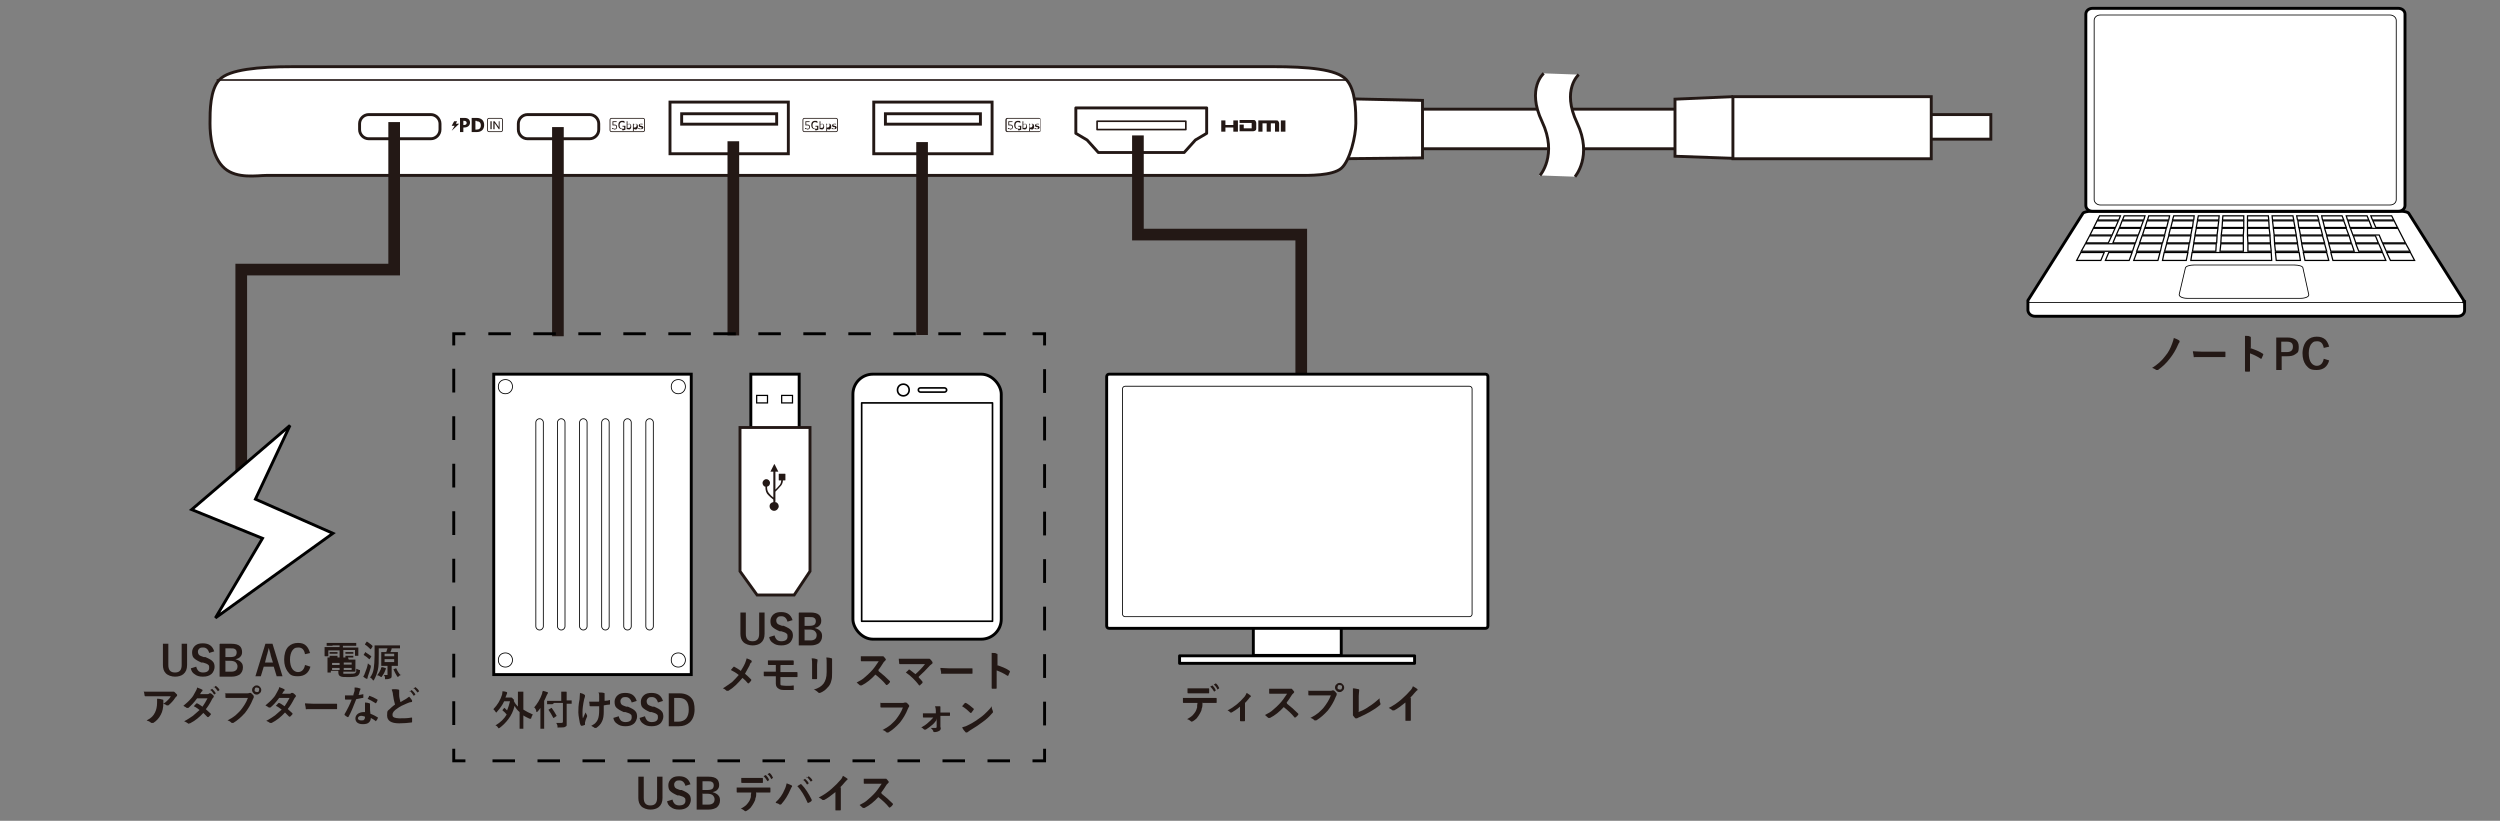 <?xml version="1.0" encoding="UTF-8"?>
<svg xmlns="http://www.w3.org/2000/svg" version="1.1" viewBox="0 0 600 197">
  <rect x="0" y="0" width="600" height="197" fill="#808080" stroke="none"/>
  <!-- Generator: Adobe Illustrator 29.1.0, SVG Export Plug-In . SVG Version: 2.1.0 Build 142)  -->
  <g id="_レイヤー_1" data-name="レイヤー_1">
    <g>
      <polyline points="409.8 35.7 337.3 35.7 337.3 26.2 409.8 26.2" fill="#fff" stroke="#231815" stroke-miterlimit="10" stroke-width=".7"/>
      <polyline points="323 23.7 341.4 24.1 341.4 37.9 321.6 38.1" fill="#fff" stroke="#231815" stroke-miterlimit="10" stroke-width=".7"/>
      <path d="M311.9,42.1c2.1,0,7.9.1,10-1.7s3.5-7.8,3.5-10.8,0-8-2.3-10.5-9.2-3.1-17.7-3.1H70.4c-8.5,0-15.4.7-17.7,3.1s-2.3,7.5-2.3,10.5.5,8.2,3.5,10.8,7.9,1.7,10,1.7h248.1Z" fill="#fff" stroke="#231815" stroke-miterlimit="10" stroke-width=".7"/>
      <line x1="323.1" y1="19.2" x2="52" y2="19.2" fill="none" stroke="#231815" stroke-miterlimit="10" stroke-width=".4"/>
      <g>
        <g>
          <polygon points="297.1 28.9 297.1 31.6 296 31.6 296 30.6 294.1 30.6 294.1 31.6 293.1 31.6 293.1 28.9 294.1 28.9 294.1 30 296 30 296 28.9 297.1 28.9" fill="#231815"/>
          <path d="M300.5,29.5h-3v-.7h3.3c.2,0,.4,0,.5.2.1.1.2.3.2.5v1.3c0,.2,0,.4-.2.5-.1.1-.3.2-.5.2h-3.3v-1.6s1,0,1,0v.9h1.9v-1.4Z" fill="#231815"/>
          <path d="M306.8,29.1c.1.1.2.3.2.5v2h-1v-2h-1v2h-1v-2h-1v2h-1v-2.7h4.3c.2,0,.4,0,.5.2" fill="#231815"/>
          <polygon points="308.5 30.6 308.5 31.6 307.4 31.6 307.4 28.9 308.5 28.9 308.5 30 308.5 30.3 308.5 30.6" fill="#231815"/>
        </g>
        <g>
          <path d="M120.2,28.3h-2.8c-.3,0-.5.2-.5.5v2.4c0,.3.2.5.5.5h2.8c.3,0,.5-.2.5-.5v-2.4c0-.3-.2-.5-.5-.5M120.5,31.2c0,.2-.1.3-.3.3h-2.8c-.2,0-.3-.1-.3-.3v-2.4c0-.2.1-.3.3-.3h2.8c.2,0,.3.1.3.3v2.4Z" fill="#231815"/>
          <rect x="117.7" y="29.1" width=".3" height="1.9" fill="#231815"/>
          <polygon points="119.7 31 118.7 29.5 118.7 31 118.4 31 118.4 29.1 118.7 29.1 119.7 30.5 119.7 29.1 119.9 29.1 119.9 31 119.7 31" fill="#231815"/>
          <path d="M111.4,30.6h-.2v1.1h-.8v-3.4h1.1c.8,0,1.3.4,1.3,1.1s-.5,1.2-1.4,1.2M111.4,29h-.2v1h.2c.4,0,.6-.2.6-.5s-.2-.5-.6-.5" fill="#231815"/>
          <path d="M114.4,31.7h-1.2v-3.4h1.2c1.2,0,1.8.7,1.8,1.7s-.6,1.7-1.8,1.7M114.4,29h-.3v2.1h.3c.6,0,1-.3,1-1s-.4-1-1-1" fill="#231815"/>
          <polygon points="109.7 29.1 109 29.1 108.4 30.2 109.1 30.2 108.4 31.4 110.2 29.7 109.4 29.7 109.7 29.1" fill="#231815" fill-rule="evenodd"/>
        </g>
        <g>
          <path d="M200.6,28.3h-7.5c-.3,0-.5.2-.5.5v2.4c0,.3.2.5.5.5h7.5c.3,0,.5-.2.5-.5v-2.4c0-.3-.2-.5-.5-.5M200.9,31.2c0,.2-.1.3-.3.3h-7.5c-.2,0-.3-.1-.3-.3v-2.4c0-.2.1-.3.3-.3h7.5c.2,0,.3.1.3.3v2.4Z" fill="#231815"/>
          <path d="M193.7,31c-.2,0-.4,0-.5-.1v-.2c.2,0,.3.2.6.2s.4-.1.4-.4-.1-.4-.4-.4-.2,0-.3,0h-.2s0-1,0-1h1v.2s-.8,0-.8,0v.6s.1,0,.3,0c.4,0,.6.2.6.6s-.3.6-.7.6" fill="#231815"/>
          <path d="M195.6,31c-.6,0-.9-.4-.9-1s.3-1,.9-1,.4,0,.6.2v.3c-.2-.1-.4-.2-.6-.2-.4,0-.6.3-.6.8s.2.8.7.8.3,0,.4,0v-.5h-.4v-.2s.7,0,.7,0v.9c-.2.1-.4.2-.7.2" fill="#231815"/>
          <path d="M197.2,31c-.2,0-.3,0-.5,0v-1.9h.2s0,.8,0,.8c0,0,.2-.2.4-.2.3,0,.5.2.5.7s-.3.7-.7.7M197.3,29.8c-.1,0-.3,0-.4.2v.7c0,0,.1,0,.3,0,.3,0,.4-.2.4-.5s-.1-.4-.3-.4" fill="#231815"/>
          <path d="M198.8,31c-.1,0-.3,0-.3,0v.5h-.2s0-1.8,0-1.8h.2v.2c.1-.1.3-.2.5-.2.3,0,.5.2.5.7s-.3.7-.6.7M198.8,29.8c-.2,0-.3,0-.4.2v.6c0,0,.2,0,.3,0,.2,0,.4-.2.4-.5s-.1-.4-.3-.4" fill="#231815"/>
          <path d="M200.1,31c-.2,0-.4,0-.5-.1v-.2c.2,0,.3.2.5.2s.3,0,.3-.2,0-.2-.3-.2c-.3,0-.4-.2-.4-.4s.2-.4.5-.4.3,0,.4,0v.2c-.2,0-.3-.1-.4-.1s-.2,0-.2.2,0,.1.3.2c.3,0,.5.2.5.4s-.2.4-.5.4" fill="#231815"/>
        </g>
        <g>
          <path d="M249.3,28.3h-7.5c-.3,0-.5.2-.5.5v2.4c0,.3.2.5.5.5h7.5c.3,0,.5-.2.5-.5v-2.4c0-.3-.2-.5-.5-.5M249.7,31.2c0,.2-.1.3-.3.3h-7.5c-.2,0-.3-.1-.3-.3v-2.4c0-.2.1-.3.3-.3h7.5c.2,0,.3.1.3.3v2.4Z" fill="#231815"/>
          <path d="M242.4,31c-.2,0-.4,0-.5-.1v-.2c.2,0,.3.2.6.2s.4-.1.4-.4-.1-.4-.4-.4-.2,0-.3,0h-.2s0-1,0-1h1v.2s-.8,0-.8,0v.6s.1,0,.3,0c.4,0,.6.2.6.6s-.3.6-.7.6" fill="#231815"/>
          <path d="M244.3,31c-.6,0-.9-.4-.9-1s.3-1,.9-1,.4,0,.6.2v.3c-.2-.1-.4-.2-.6-.2-.4,0-.6.3-.6.8s.2.8.7.8.3,0,.4,0v-.5h-.4v-.2s.7,0,.7,0v.9c-.2.1-.4.2-.7.2" fill="#231815"/>
          <path d="M245.9,31c-.2,0-.3,0-.5,0v-1.9h.2s0,.8,0,.8c0,0,.2-.2.4-.2.3,0,.5.2.5.7s-.3.7-.7.7M246,29.8c-.1,0-.3,0-.4.2v.7c0,0,.1,0,.3,0,.3,0,.4-.2.4-.5s-.1-.4-.3-.4" fill="#231815"/>
          <path d="M247.5,31c-.1,0-.3,0-.3,0v.5h-.2s0-1.8,0-1.8h.2v.2c.1-.1.3-.2.5-.2.3,0,.5.2.5.7s-.3.7-.6.7M247.5,29.8c-.2,0-.3,0-.4.2v.6c.1,0,.2,0,.3,0,.2,0,.4-.2.4-.5s-.1-.4-.3-.4" fill="#231815"/>
          <path d="M248.8,31c-.2,0-.4,0-.5-.1v-.2c.2,0,.3.2.5.2s.3,0,.3-.2,0-.2-.3-.2c-.3,0-.4-.2-.4-.4s.2-.4.5-.4.3,0,.4,0v.2c-.2,0-.3-.1-.4-.1s-.2,0-.2.2,0,.1.3.2c.3,0,.5.2.5.4s-.2.4-.5.4" fill="#231815"/>
        </g>
        <g>
          <path d="M154.3,28.3h-7.5c-.3,0-.5.2-.5.5v2.4c0,.3.2.5.5.5h7.5c.3,0,.5-.2.5-.5v-2.4c0-.3-.2-.5-.5-.5M154.6,31.2c0,.2-.1.3-.3.3h-7.5c-.2,0-.3-.1-.3-.3v-2.4c0-.2.1-.3.3-.3h7.5c.2,0,.3.1.3.3v2.4Z" fill="#231815"/>
          <path d="M147.4,31c-.2,0-.4,0-.5-.1v-.2c.2,0,.3.2.6.2s.4-.1.4-.4-.1-.4-.4-.4-.2,0-.3,0h-.2s0-1,0-1h1v.2s-.8,0-.8,0v.6s.1,0,.3,0c.4,0,.6.2.6.6s-.3.6-.7.6" fill="#231815"/>
          <path d="M149.3,31c-.6,0-.9-.4-.9-1s.3-1,.9-1,.4,0,.6.2v.3c-.2-.1-.4-.2-.6-.2-.4,0-.6.3-.6.8s.2.8.7.8.3,0,.4,0v-.5h-.4v-.2s.7,0,.7,0v.9c-.2.1-.4.2-.7.2" fill="#231815"/>
          <path d="M150.9,31c-.2,0-.3,0-.5,0v-1.9h.2s0,.8,0,.8c0,0,.2-.2.4-.2.3,0,.5.2.5.7s-.3.7-.7.7M151,29.8c-.1,0-.3,0-.4.2v.7c0,0,.1,0,.3,0,.3,0,.4-.2.4-.5s-.1-.4-.3-.4" fill="#231815"/>
          <path d="M152.4,31c-.1,0-.3,0-.3,0v.5h-.2s0-1.8,0-1.8h.2v.2c.1-.1.3-.2.5-.2.3,0,.5.2.5.7s-.3.7-.6.7M152.5,29.8c-.2,0-.3,0-.4.2v.6c.1,0,.2,0,.3,0,.2,0,.4-.2.4-.5s-.1-.4-.3-.4" fill="#231815"/>
          <path d="M153.7,31c-.2,0-.4,0-.5-.1v-.2c.2,0,.3.2.5.2s.3,0,.3-.2,0-.2-.3-.2c-.3,0-.4-.2-.4-.4s.2-.4.5-.4.3,0,.4,0v.2c-.2,0-.3-.1-.4-.1s-.2,0-.2.2,0,.1.3.2c.3,0,.5.2.5.4s-.2.4-.5.4" fill="#231815"/>
        </g>
      </g>
      <g>
        <rect x="160.8" y="24.5" width="28.4" height="12.4" fill="none" stroke="#231815" stroke-width=".7"/>
        <rect x="163.6" y="27.3" width="22.8" height="2.5" fill="none" stroke="#231815" stroke-width=".7"/>
      </g>
      <g>
        <rect x="209.7" y="24.5" width="28.4" height="12.4" fill="none" stroke="#231815" stroke-width=".7"/>
        <rect x="212.5" y="27.3" width="22.8" height="2.5" fill="none" stroke="#231815" stroke-width=".7"/>
      </g>
      <g>
        <polygon points="284.2 36.6 286.9 33.6 289.6 32 289.6 25.9 258.2 25.9 258.2 32 260.9 33.6 263.6 36.6 284.2 36.6" fill="none" stroke="#231815" stroke-linejoin="round" stroke-width=".7"/>
        <rect x="263.3" y="29.1" width="21.3" height="2" fill="none" stroke="#231815" stroke-linejoin="round" stroke-width=".4"/>
      </g>
      <path d="M88.5,27.5h14.9c1.2,0,2.2,1,2.2,2.2v1.4c0,1.2-1,2.2-2.2,2.2h-14.9c-1.2,0-2.2-1-2.2-2.2v-1.4c0-1.2,1-2.2,2.2-2.2Z" fill="none" stroke="#231815" stroke-width=".7"/>
      <path d="M126.6,27.5h14.9c1.2,0,2.2,1,2.2,2.2v1.4c0,1.2-1,2.2-2.2,2.2h-14.9c-1.2,0-2.2-1-2.2-2.2v-1.4c0-1.2,1-2.2,2.2-2.2Z" fill="none" stroke="#231815" stroke-width=".7"/>
      <g>
        <path d="M377.8,42.4s4.3-4.9.5-12.9c-3.8-8,.4-11.6.4-11.6l-8.4-.3s-4.2,3.6-.4,11.6c3.8,8-.5,12.9-.5,12.9l8.4.3Z" fill="#fff"/>
        <path d="M370.5,17.6s-4.2,3.6-.4,11.6c3.8,8-.5,12.9-.5,12.9" fill="none" stroke="#231815" stroke-width=".7"/>
        <path d="M378.9,17.9s-4.2,3.6-.4,11.6c3.8,8-.5,12.9-.5,12.9" fill="none" stroke="#231815" stroke-width=".7"/>
      </g>
      <g>
        <rect x="459.1" y="27.5" width="18.7" height="5.9" fill="#fff" stroke="#231815" stroke-miterlimit="10" stroke-width=".7"/>
        <polyline points="415.9 23.2 402 23.8 402 37.5 416 38" fill="#fff" stroke="#231815" stroke-miterlimit="10" stroke-width=".7"/>
        <rect x="415.9" y="23.2" width="47.6" height="14.9" fill="#fff" stroke="#231815" stroke-miterlimit="10" stroke-width=".7"/>
      </g>
    </g>
  </g>
  <g id="_レイヤー_4" data-name="レイヤー_4">
    <g>
      <path d="M591.3,72.4c0,0,0-.2,0-.3l-13.2-20.9c-.2-.3-1-.5-2-.5h-74.2c-.9,0-1.8.2-2,.5l-13.2,20.9c0,.2,0,.3,0,.4v2c.1.8.8,1.4,1.7,1.4h101.5c.9,0,1.6-.6,1.6-1.4v-2.1Z" fill="#fff" stroke="#000" stroke-width=".7"/>
      <path d="M552.1,71.6c1.2,0,2.1-.4,2-.9h0l-1.4-6.4h0c0-.4-1-.7-2.1-.7h-24c-1.1,0-2,.3-2.1.7h0l-1.5,6.4h0c0,.5.8.9,2,.9h27Z" fill="#fff" stroke="#000" stroke-width=".2"/>
      <g>
        <g>
          <polygon points="498.4 62.5 499.4 60.6 499.4 60.6 505 60.6 505 60.6 504.2 62.5 504.2 62.5 498.4 62.5" fill="#fff" stroke="#000" stroke-width=".3"/>
          <polygon points="499.5 60.3 500.5 58.5 500.5 58.5 512.4 58.5 512.4 58.5 511.8 60.3 511.8 60.3 499.5 60.3" fill="#fff" stroke="#000" stroke-width=".3"/>
          <polygon points="500.6 58.3 501.5 56.6 501.5 56.6 506.8 56.6 506.8 56.6 506 58.3 506 58.3 500.6 58.3" fill="#fff" stroke="#000" stroke-width=".3"/>
          <polygon points="501.6 56.4 502.4 54.8 502.4 54.8 507.6 54.8 507.6 54.8 506.9 56.4 506.9 56.4 501.6 56.4" fill="#fff" stroke="#000" stroke-width=".3"/>
          <polygon points="502.5 54.6 503.3 53 503.3 53 508.4 53 508.4 53 507.7 54.6 507.7 54.6 502.5 54.6" fill="#fff" stroke="#000" stroke-width=".3"/>
          <polygon points="503.4 52.8 503.9 51.8 503.9 51.8 508.9 51.8 508.9 51.8 508.5 52.8 508.5 52.8 503.4 52.8" fill="#fff" stroke="#000" stroke-width=".3"/>
        </g>
        <g>
          <polygon points="505.3 62.5 506.1 60.6 506.1 60.6 511.7 60.6 511.7 60.6 511 62.5 511 62.5 505.3 62.5" fill="#fff" stroke="#000" stroke-width=".3"/>
          <polygon points="507.1 58.3 507.8 56.6 507.8 56.6 513.1 56.6 513.1 56.6 512.5 58.3 512.5 58.3 507.1 58.3" fill="#fff" stroke="#000" stroke-width=".3"/>
          <polygon points="507.9 56.4 508.6 54.8 508.6 54.8 513.8 54.8 513.8 54.8 513.2 56.4 513.2 56.4 507.9 56.4" fill="#fff" stroke="#000" stroke-width=".3"/>
          <polygon points="508.7 54.6 509.3 53 509.3 53 514.4 53 514.4 53 513.8 54.6 513.8 54.6 508.7 54.6" fill="#fff" stroke="#000" stroke-width=".3"/>
          <polygon points="509.4 52.8 509.8 51.8 509.8 51.8 514.8 51.8 514.8 51.8 514.5 52.8 514.5 52.8 509.4 52.8" fill="#fff" stroke="#000" stroke-width=".3"/>
        </g>
        <g>
          <polygon points="512.1 62.5 512.8 60.6 512.8 60.6 518.4 60.6 518.4 60.6 517.9 62.5 517.9 62.5 512.1 62.5" fill="#fff" stroke="#000" stroke-width=".3"/>
          <polygon points="512.8 60.3 513.5 58.5 513.5 58.5 518.9 58.5 518.9 58.5 518.5 60.3 518.5 60.3 512.8 60.3" fill="#fff" stroke="#000" stroke-width=".3"/>
          <polygon points="513.5 58.3 514.1 56.6 514.1 56.6 519.5 56.6 519.5 56.6 519 58.3 519 58.3 513.5 58.3" fill="#fff" stroke="#000" stroke-width=".3"/>
          <polygon points="514.2 56.4 514.7 54.8 514.7 54.8 519.9 54.8 519.9 54.8 519.5 56.4 519.5 56.4 514.2 56.4" fill="#fff" stroke="#000" stroke-width=".3"/>
          <polygon points="514.8 54.6 515.3 53 515.3 53 520.4 53 520.4 53 520 54.6 520 54.6 514.8 54.6" fill="#fff" stroke="#000" stroke-width=".3"/>
          <polygon points="515.4 52.8 515.7 51.8 515.7 51.8 520.7 51.8 520.7 51.8 520.5 52.8 520.5 52.8 515.4 52.8" fill="#fff" stroke="#000" stroke-width=".3"/>
        </g>
        <g>
          <polygon points="519 62.5 519.4 60.6 519.4 60.6 525.1 60.6 525.1 60.6 524.7 62.5 524.7 62.5 519 62.5" fill="#fff" stroke="#000" stroke-width=".3"/>
          <polygon points="519.5 60.3 520 58.5 520 58.5 525.4 58.5 525.4 58.5 525.1 60.3 525.1 60.3 519.5 60.3" fill="#fff" stroke="#000" stroke-width=".3"/>
          <polygon points="520 58.3 520.5 56.6 520.5 56.6 525.8 56.6 525.8 56.6 525.5 58.3 525.5 58.3 520 58.3" fill="#fff" stroke="#000" stroke-width=".3"/>
          <polygon points="520.5 56.4 520.9 54.8 520.9 54.8 526.1 54.8 526.1 54.8 525.8 56.4 525.8 56.4 520.5 56.4" fill="#fff" stroke="#000" stroke-width=".3"/>
          <polygon points="521 54.6 521.4 53 521.4 53 526.4 53 526.4 53 526.2 54.6 526.2 54.6 521 54.6" fill="#fff" stroke="#000" stroke-width=".3"/>
          <polygon points="521.4 52.8 521.7 51.8 521.7 51.8 526.6 51.8 526.6 51.8 526.5 52.8 526.5 52.8 521.4 52.8" fill="#fff" stroke="#000" stroke-width=".3"/>
        </g>
        <g>
          <polygon points="525.8 62.5 526.1 60.6 526.1 60.6 545.1 60.6 545.1 60.6 545.2 62.5 545.2 62.5 525.8 62.5" fill="#fff" stroke="#000" stroke-width=".3"/>
          <polygon points="526.2 60.3 526.5 58.5 526.5 58.5 531.9 58.5 531.9 58.5 531.8 60.3 531.8 60.3 526.2 60.3" fill="#fff" stroke="#000" stroke-width=".3"/>
          <polygon points="526.5 58.3 526.8 56.6 526.8 56.6 532.1 56.6 532.1 56.6 532 58.3 532 58.3 526.5 58.3" fill="#fff" stroke="#000" stroke-width=".3"/>
          <polygon points="526.8 56.4 527.1 54.8 527.1 54.8 532.3 54.8 532.3 54.8 532.1 56.4 532.1 56.4 526.8 56.4" fill="#fff" stroke="#000" stroke-width=".3"/>
          <polygon points="527.1 54.6 527.4 53 527.4 53 532.5 53 532.5 53 532.3 54.6 532.3 54.6 527.1 54.6" fill="#fff" stroke="#000" stroke-width=".3"/>
          <polygon points="527.4 52.8 527.6 51.8 527.6 51.8 532.6 51.8 532.6 51.8 532.5 52.8 532.5 52.8 527.4 52.8" fill="#fff" stroke="#000" stroke-width=".3"/>
        </g>
        <g>
          <polygon points="532.8 60.3 533 58.5 533 58.5 538.4 58.5 538.4 58.5 538.4 60.3 538.4 60.3 532.8 60.3" fill="#fff" stroke="#000" stroke-width=".3"/>
          <polygon points="533 58.3 533.1 56.6 533.1 56.6 538.4 56.6 538.4 56.6 538.4 58.3 538.4 58.3 533 58.3" fill="#fff" stroke="#000" stroke-width=".3"/>
          <polygon points="533.1 56.4 533.3 54.8 533.3 54.8 538.5 54.8 538.5 54.8 538.4 56.4 538.4 56.4 533.1 56.4" fill="#fff" stroke="#000" stroke-width=".3"/>
          <polygon points="533.3 54.6 533.4 53 533.4 53 538.5 53 538.5 53 538.5 54.6 538.5 54.6 533.3 54.6" fill="#fff" stroke="#000" stroke-width=".3"/>
          <polygon points="533.4 52.8 533.5 51.8 533.5 51.8 538.5 51.8 538.5 51.8 538.5 52.8 538.5 52.8 533.4 52.8" fill="#fff" stroke="#000" stroke-width=".3"/>
        </g>
        <g>
          <polygon points="539.5 60.3 539.5 58.5 539.5 58.5 544.9 58.5 544.9 58.5 545.1 60.3 545.1 60.3 539.5 60.3" fill="#fff" stroke="#000" stroke-width=".3"/>
          <polygon points="539.5 58.3 539.4 56.6 539.4 56.6 544.8 56.6 544.8 56.6 544.9 58.3 544.9 58.3 539.5 58.3" fill="#fff" stroke="#000" stroke-width=".3"/>
          <polygon points="539.4 56.4 539.4 54.8 539.4 54.8 544.6 54.8 544.6 54.8 544.8 56.4 544.8 56.4 539.4 56.4" fill="#fff" stroke="#000" stroke-width=".3"/>
          <polygon points="539.4 54.6 539.4 53 539.4 53 544.5 53 544.5 53 544.6 54.6 544.6 54.6 539.4 54.6" fill="#fff" stroke="#000" stroke-width=".3"/>
          <polygon points="539.4 52.8 539.4 51.8 539.4 51.8 544.4 51.8 544.4 51.8 544.5 52.8 544.5 52.8 539.4 52.8" fill="#fff" stroke="#000" stroke-width=".3"/>
        </g>
        <g>
          <polygon points="546.3 62.5 546.1 60.6 546.1 60.6 551.8 60.6 551.8 60.6 552.1 62.5 552.1 62.5 546.3 62.5" fill="#fff" stroke="#000" stroke-width=".3"/>
          <polygon points="546.1 60.3 545.9 58.5 545.9 58.5 551.4 58.5 551.4 58.5 551.7 60.3 551.7 60.3 546.1 60.3" fill="#fff" stroke="#000" stroke-width=".3"/>
          <polygon points="545.9 58.3 545.8 56.6 545.8 56.6 551.1 56.6 551.1 56.6 551.4 58.3 551.4 58.3 545.9 58.3" fill="#fff" stroke="#000" stroke-width=".3"/>
          <polygon points="545.8 56.4 545.6 54.8 545.6 54.8 550.8 54.8 550.8 54.8 551.1 56.4 551.1 56.4 545.8 56.4" fill="#fff" stroke="#000" stroke-width=".3"/>
          <polygon points="545.6 54.6 545.4 53 545.4 53 550.5 53 550.5 53 550.8 54.6 550.8 54.6 545.6 54.6" fill="#fff" stroke="#000" stroke-width=".3"/>
          <polygon points="545.4 52.8 545.3 51.8 545.3 51.8 550.3 51.8 550.3 51.8 550.5 52.8 550.5 52.8 545.4 52.8" fill="#fff" stroke="#000" stroke-width=".3"/>
        </g>
        <g>
          <polygon points="553.2 62.5 552.8 60.6 552.8 60.6 558.4 60.6 558.4 60.6 558.9 62.5 558.9 62.5 553.2 62.5" fill="#fff" stroke="#000" stroke-width=".3"/>
          <polygon points="552.8 60.3 552.4 58.5 552.4 58.5 557.9 58.5 557.9 58.5 558.4 60.3 558.4 60.3 552.8 60.3" fill="#fff" stroke="#000" stroke-width=".3"/>
          <polygon points="552.4 58.3 552.1 56.6 552.1 56.6 557.4 56.6 557.4 56.6 557.9 58.3 557.9 58.3 552.4 58.3" fill="#fff" stroke="#000" stroke-width=".3"/>
          <polygon points="552.1 56.4 551.8 54.8 551.8 54.8 557 54.8 557 54.8 557.4 56.4 557.4 56.4 552.1 56.4" fill="#fff" stroke="#000" stroke-width=".3"/>
          <polygon points="551.7 54.6 551.5 53 551.5 53 556.5 53 556.5 53 556.9 54.6 556.9 54.6 551.7 54.6" fill="#fff" stroke="#000" stroke-width=".3"/>
          <polygon points="551.4 52.8 551.2 51.8 551.2 51.8 556.2 51.8 556.2 51.8 556.5 52.8 556.5 52.8 551.4 52.8" fill="#fff" stroke="#000" stroke-width=".3"/>
        </g>
        <g>
          <polygon points="559.4 60.3 558.9 58.5 558.9 58.5 564.4 58.5 564.4 58.5 565 60.3 565 60.3 559.4 60.3" fill="#fff" stroke="#000" stroke-width=".3"/>
          <polygon points="558.9 58.3 558.4 56.6 558.4 56.6 563.8 56.6 563.8 56.6 564.3 58.3 564.3 58.3 558.9 58.3" fill="#fff" stroke="#000" stroke-width=".3"/>
          <polygon points="558.4 56.4 557.9 54.8 557.9 54.8 563.1 54.8 563.1 54.8 563.7 56.4 563.7 56.4 558.4 56.4" fill="#fff" stroke="#000" stroke-width=".3"/>
          <polygon points="557.9 54.6 557.5 53 557.5 53 562.5 53 562.5 53 563.1 54.6 563.1 54.6 557.9 54.6" fill="#fff" stroke="#000" stroke-width=".3"/>
          <polygon points="557.4 52.8 557.2 51.8 557.2 51.8 562.1 51.8 562.1 51.8 562.5 52.8 562.5 52.8 557.4 52.8" fill="#fff" stroke="#000" stroke-width=".3"/>
        </g>
        <g>
          <polygon points="559.9 62.5 559.4 60.6 559.4 60.6 571.8 60.6 571.8 60.6 572.6 62.5 572.6 62.5 559.9 62.5" fill="#fff" stroke="#000" stroke-width=".3"/>
          <polygon points="566.1 60.3 565.4 58.5 565.4 58.5 570.9 58.5 570.9 58.5 571.7 60.3 571.7 60.3 566.1 60.3" fill="#fff" stroke="#000" stroke-width=".3"/>
          <polygon points="565.4 58.3 564.8 56.6 564.8 56.6 570.1 56.6 570.1 56.6 570.8 58.3 570.8 58.3 565.4 58.3" fill="#fff" stroke="#000" stroke-width=".3"/>
          <polygon points="564 54.6 563.5 53 563.5 53 568.6 53 568.6 53 569.2 54.6 569.2 54.6 564 54.6" fill="#fff" stroke="#000" stroke-width=".3"/>
          <polygon points="563.4 52.8 563.1 51.8 563.1 51.8 568.1 51.8 568.1 51.8 568.5 52.8 568.5 52.8 563.4 52.8" fill="#fff" stroke="#000" stroke-width=".3"/>
        </g>
        <g>
          <polygon points="573.7 62.5 572.8 60.6 572.8 60.6 578.5 60.6 578.5 60.6 579.5 62.5 579.5 62.5 573.7 62.5" fill="#fff" stroke="#000" stroke-width=".3"/>
          <polygon points="572.7 60.3 571.9 58.5 571.9 58.5 577.4 58.5 577.4 58.5 578.4 60.3 578.4 60.3 572.7 60.3" fill="#fff" stroke="#000" stroke-width=".3"/>
          <polygon points="564.1 54.8 564.7 56.4 564.7 56.4 571 56.4 571 56.4 571.8 58.3 571.8 58.3 577.3 58.3 577.3 58.3 575.5 54.8 575.5 54.8 564.1 54.8" fill="#fff" stroke="#000" stroke-width=".3"/>
          <polygon points="570.2 54.6 569.5 53 569.5 53 574.6 53 574.6 53 575.4 54.6 575.4 54.6 570.2 54.6" fill="#fff" stroke="#000" stroke-width=".3"/>
          <polygon points="569.4 52.8 569 51.8 569 51.8 574 51.8 574 51.8 574.5 52.8 574.5 52.8 569.4 52.8" fill="#fff" stroke="#000" stroke-width=".3"/>
        </g>
      </g>
      <path d="M575.6,50.7c.9,0,1.6-.6,1.6-1.4V3.4c0-.8-.7-1.4-1.6-1.4h-73.4c-.9,0-1.6.6-1.6,1.4v45.9c0,.8.7,1.4,1.6,1.4h73.4Z" fill="#fff" stroke="#000" stroke-width=".7"/>
      <path d="M573.6,49.2c.9,0,1.5-.6,1.5-1.3V4.9c0-.7-.7-1.3-1.5-1.3h-69.5c-.9,0-1.5.6-1.5,1.3v43c0,.7.7,1.3,1.5,1.3h69.5Z" fill="#fff" stroke="#000" stroke-width=".2"/>
      <line x1="591.2" y1="72.6" x2="486.5" y2="72.6" fill="#fff" stroke="#000" stroke-width=".2"/>
    </g>
    <polyline points="94.6 29.3 94.6 64.7 57.9 64.7 57.9 119.9" fill="none" stroke="#231815" stroke-miterlimit="10" stroke-width="2.8"/>
    <line x1="176" y1="33.9" x2="176" y2="80.5" fill="none" stroke="#231815" stroke-miterlimit="10" stroke-width="2.8"/>
    <line x1="133.9" y1="30.5" x2="133.9" y2="80.7" fill="none" stroke="#231815" stroke-miterlimit="10" stroke-width="2.8"/>
    <line x1="221.3" y1="34.1" x2="221.3" y2="80.4" fill="none" stroke="#231815" stroke-miterlimit="10" stroke-width="2.8"/>
    <polyline points="273.1 32.5 273.1 56.3 312.3 56.3 312.3 97" fill="none" stroke="#231815" stroke-miterlimit="10" stroke-width="2.8"/>
    <g>
      <rect x="283.1" y="157.4" width="56.4" height="1.8" fill="#fff" stroke="#000" stroke-linejoin="round" stroke-width=".7"/>
      <rect x="300.8" y="148.2" width="21.1" height="9.1" fill="#fff" stroke="#000" stroke-linejoin="round" stroke-width=".7"/>
      <path d="M266.2,89.8h90.3c.4,0,.6.3.6.6v59.8c0,.4-.3.6-.6.6h-90.3c-.4,0-.6-.3-.6-.6v-59.8c0-.4.3-.6.6-.6Z" fill="#fff" stroke="#000" stroke-width=".7"/>
      <path d="M270,92.7h82.7c.3,0,.6.3.6.6v54.1c0,.3-.3.6-.6.6h-82.7c-.3,0-.6-.3-.6-.6v-54.1c0-.3.3-.6.6-.6Z" fill="#fff" stroke="#000" stroke-width=".2"/>
    </g>
    <g>
      <rect x="204.7" y="89.8" width="35.6" height="63.6" rx="4.8" ry="4.8" fill="#fff" stroke="#000" stroke-linejoin="round" stroke-width=".7"/>
      <path d="M227.2,93.6c0,.2-.2.5-.5.5h-5.8c-.2,0-.5-.2-.5-.5h0c0-.3.2-.5.5-.5h5.8c.2,0,.5.2.5.5h0Z" fill="none" stroke="#000" stroke-linejoin="round" stroke-width=".4"/>
      <rect x="206.8" y="96.7" width="31.4" height="52.4" fill="none" stroke="#000" stroke-linejoin="round" stroke-width=".4"/>
      <path d="M218.2,93.6c0,.8-.6,1.4-1.4,1.4s-1.4-.6-1.4-1.4.6-1.4,1.4-1.4,1.4.6,1.4,1.4Z" fill="none" stroke="#000" stroke-linejoin="round" stroke-width=".4"/>
    </g>
    <g>
      <g>
        <polyline points="180.2 104.1 180.2 89.8 191.8 89.8 191.8 104.1" fill="#fff" stroke="#000" stroke-width=".7"/>
        <path d="M181.6,96.7v-1.8h2.6v1.8h-2.6ZM187.6,96.7v-1.8h2.6v1.8h-2.6Z" fill="none" stroke="#000" stroke-width=".3"/>
      </g>
      <g>
        <polygon points="190.6 142.8 181.7 142.8 177.6 137.1 177.6 102.6 194.4 102.6 194.4 137.1 190.6 142.8" fill="#fff" stroke="#231815" stroke-width=".7"/>
        <path d="M186,120.5c.5,0,.9.5.9,1s-.5,1.1-1.1,1.1-1.1-.5-1.1-1.1.4-.9.9-1c0,0,0,0,0,0v-.6s0,0,0,0c-.3-.2-1-.8-1.5-1.4-.4-.6-.4-1.3-.4-1.7s0,0,0,0c-.4,0-.7-.5-.7-.9s.4-.9.9-.9.9.4.9.9-.3.8-.7.9c0,0,0,0,0,0,0,.4,0,1,.4,1.5.3.4.8.9,1.1,1.1,0,0,0,0,0,0v-6.2s0,0,0,0h-.7c0,0,0,0,0,0l.9-1.8c0,0,0,0,.1,0l.9,1.8c0,0,0,0,0,0h-.7s0,0,0,0v4.3s0,0,0,0c0,0,.9-.9,1.1-1.2.2-.3.3-.8.3-1,0,0,0,0,0,0h-.5c0,0-.1,0-.1-.1v-1.4c0,0,0-.1.1-.1h1.4c0,0,.1,0,.1.1v1.4c0,0,0,.1-.1.1h-.5s0,0,0,0c0,.3-.1.8-.4,1.2-.3.4-1.4,1.5-1.4,1.5,0,0,0,0,0,0v2.4s0,0,0,0Z" fill="#231815"/>
      </g>
    </g>
    <g>
      <rect x="118.5" y="89.8" width="47.4" height="72.1" fill="#fff" stroke="#000" stroke-width=".7"/>
      <path d="M164.5,92.8c0,.9-.7,1.7-1.7,1.7s-1.7-.7-1.7-1.7.7-1.7,1.7-1.7,1.7.7,1.7,1.7Z" fill="#fff" stroke="#000" stroke-width=".2"/>
      <path d="M123,92.8c0,.9-.7,1.7-1.7,1.7s-1.7-.7-1.7-1.7.7-1.7,1.7-1.7,1.7.7,1.7,1.7Z" fill="#fff" stroke="#000" stroke-width=".2"/>
      <path d="M164.5,158.4c0,.9-.7,1.7-1.7,1.7s-1.7-.7-1.7-1.7.7-1.7,1.7-1.7,1.7.8,1.7,1.7Z" fill="#fff" stroke="#000" stroke-width=".2"/>
      <path d="M123,158.4c0,.9-.7,1.7-1.7,1.7s-1.7-.7-1.7-1.7.7-1.7,1.7-1.7,1.7.8,1.7,1.7Z" fill="#fff" stroke="#000" stroke-width=".2"/>
      <path d="M156.8,150.3c0,.5-.4.9-.9.9h0c-.5,0-.9-.4-.9-.9v-48.9c0-.5.4-.9.9-.9h0c.5,0,.9.4.9.9v48.9Z" fill="#fff" stroke="#000" stroke-width=".2"/>
      <path d="M151.5,150.3c0,.5-.4.9-.9.9h0c-.5,0-.9-.4-.9-.9v-48.9c0-.5.4-.9.9-.9h0c.5,0,.9.4.9.9v48.9Z" fill="#fff" stroke="#000" stroke-width=".2"/>
      <path d="M146.2,150.3c0,.5-.4.9-.9.9h0c-.5,0-.9-.4-.9-.9v-48.9c0-.5.4-.9.9-.9h0c.5,0,.9.4.9.9v48.9Z" fill="#fff" stroke="#000" stroke-width=".2"/>
      <path d="M140.9,150.3c0,.5-.4.9-.9.9h0c-.5,0-.9-.4-.9-.9v-48.9c0-.5.4-.9.9-.9h0c.5,0,.9.4.9.9v48.9Z" fill="#fff" stroke="#000" stroke-width=".2"/>
      <path d="M135.6,150.3c0,.5-.4.9-.9.9h0c-.5,0-.9-.4-.9-.9v-48.9c0-.5.4-.9.9-.9h0c.5,0,.9.4.9.9v48.9Z" fill="#fff" stroke="#000" stroke-width=".2"/>
      <path d="M130.4,150.3c0,.5-.4.9-.9.9h0c-.5,0-.9-.4-.9-.9v-48.9c0-.5.4-.9.9-.9h0c.5,0,.9.4.9.9v48.9Z" fill="#fff" stroke="#000" stroke-width=".2"/>
    </g>
    <g>
      <polyline points="250.7 179.7 250.7 182.6 247.8 182.6" fill="none" stroke="#000" stroke-width=".7"/>
      <line x1="242.4" y1="182.6" x2="114.4" y2="182.6" fill="none" stroke="#000" stroke-dasharray="5.4 5.4" stroke-width=".7"/>
      <polyline points="111.7 182.6 108.9 182.6 108.9 179.7" fill="none" stroke="#000" stroke-width=".7"/>
      <line x1="108.9" y1="174" x2="108.9" y2="85.8" fill="none" stroke="#000" stroke-dasharray="5.7 5.7" stroke-width=".7"/>
      <polyline points="108.9 82.9 108.9 80.1 111.7 80.1" fill="none" stroke="#000" stroke-width=".7"/>
      <line x1="117.2" y1="80.1" x2="245.1" y2="80.1" fill="none" stroke="#000" stroke-dasharray="5.4 5.4" stroke-width=".7"/>
      <polyline points="247.8 80.1 250.7 80.1 250.7 82.9" fill="none" stroke="#000" stroke-width=".7"/>
      <line x1="250.7" y1="88.6" x2="250.7" y2="176.9" fill="none" stroke="#000" stroke-dasharray="5.7 5.7" stroke-width=".7"/>
    </g>
    <polygon points="69.6 102.1 46 122.3 63 129.2 51.7 148.3 79.9 128 61.3 119.8 69.6 102.1" fill="#fff" stroke="#000" stroke-width=".7"/>
  </g>
  <g id="_レイヤー_2" data-name="レイヤー_2">
    <g>
      <path d="M521.7,81.1c.6.2,1,.4,1.3.6,0,0,.1.1.1.2s0,.1,0,.2c-.1.1-.3.4-.4.7-.5,1.2-1.2,2.3-1.9,3.2-.9,1.2-1.9,2.1-2.9,2.8,0,0-.1,0-.2,0s-.1,0-.2,0c-.3-.2-.6-.4-1-.5,1.3-.8,2.4-1.8,3.2-2.9.7-.8,1.2-1.8,1.6-2.9.2-.5.3-.9.4-1.3Z" fill="#231815"/>
      <path d="M526.3,84.3c.5,0,1.2.1,2.2.1h3.2c.3,0,.7,0,1.2,0,.6,0,1,0,1.1,0h0c0,0,.1,0,.1.1,0,.2,0,.3,0,.5s0,.3,0,.5c0,.1,0,.2-.1.2h0c-1,0-1.7,0-2.2,0h-5.1c-.1.1-.2,0-.2,0,0-.3-.1-.7-.2-1.2Z" fill="#231815"/>
      <path d="M539.9,83.5c1.3.4,2.3.8,3.2,1.4,0,0,.1.1.1.2s0,0,0,0c-.1.3-.3.6-.4.9,0,0,0,.1-.1.1s0,0-.1,0c-.9-.6-1.8-1-2.6-1.3v2.2c0,.4,0,1,0,2h0c0,.1,0,.2-.2.2-.1,0-.3,0-.4,0s-.3,0-.4,0c-.1,0-.2,0-.2-.2,0-.6,0-1.3,0-2v-4.9c0-.6,0-1.1,0-1.5.6,0,1,0,1.2.2.1,0,.2,0,.2.2s0,.1,0,.2c0,0,0,.4,0,.9v1.4Z" fill="#231815"/>
      <path d="M546.2,81h2.7c1.8,0,2.8.7,2.8,2.2s-.3,1.4-.8,1.8c-.5.4-1.2.5-2,.5h-1.3v3.3h-1.3v-7.8ZM547.5,82v2.5h1.3c1,0,1.5-.4,1.5-1.3s-.5-1.2-1.5-1.2h-1.3Z" fill="#231815"/>
      <path d="M559,83.2l-1.3.3c-.2-1.1-.7-1.6-1.6-1.6s-1.1.3-1.5.8c-.3.5-.5,1.2-.5,2.1s.2,1.8.6,2.3c.3.4.8.7,1.3.7.9,0,1.5-.6,1.7-1.7l1.3.4c-.4,1.5-1.4,2.3-3,2.3s-1.9-.4-2.6-1.2c-.5-.7-.8-1.6-.8-2.8s.4-2.4,1.1-3.1c.6-.6,1.4-.9,2.3-.9s1.5.2,2.1.7c.4.4.7,1,.9,1.7Z" fill="#231815"/>
    </g>
    <g>
      <path d="M44.9,154.5v5.1c0,1-.3,1.7-.9,2.2-.5.4-1.2.6-2,.6s-1.7-.3-2.2-.8c-.5-.5-.7-1.2-.7-2v-5.1h1.3v5.1c0,1.2.5,1.8,1.6,1.8s1.6-.6,1.6-1.8v-5.1h1.2Z" fill="#231815"/>
      <path d="M51.5,156.3l-1.3.4c-.2-.8-.7-1.3-1.4-1.3s-.8.1-1,.3c-.2.2-.3.4-.3.7s.1.6.3.8c.2.2.6.3,1.1.5h.4c.9.4,1.5.7,1.8,1.1.3.3.4.8.4,1.3s-.3,1.3-.8,1.7c-.5.4-1.1.6-2,.6s-1.5-.2-2-.6c-.5-.3-.8-.8-.9-1.4l1.3-.4c.1.5.3.8.6,1.1.3.2.6.3,1,.3,1,0,1.5-.4,1.5-1.1s-.1-.6-.3-.8c-.2-.2-.6-.3-1.2-.5h-.4c-.9-.4-1.4-.7-1.8-1.1-.3-.3-.4-.8-.4-1.4s.3-1.2.8-1.6c.5-.4,1.1-.5,1.8-.5,1.4,0,2.3.6,2.7,1.9Z" fill="#231815"/>
      <path d="M52.8,154.5h2.7c1,0,1.7.2,2.1.6.3.3.5.8.5,1.4s-.2.9-.5,1.2c-.3.3-.6.4-1.1.5h0c.6.2,1.1.4,1.4.8.3.3.4.7.4,1.2,0,.7-.3,1.3-.8,1.7-.5.3-1.1.5-1.9.5h-2.9v-7.8ZM54.1,155.5v2.2h1.2c.5,0,1-.1,1.2-.3.2-.2.3-.5.3-.8s-.1-.7-.4-.8c-.2-.2-.6-.2-1.1-.2h-1.3ZM54.1,158.7v2.5h1.4c.5,0,.9-.1,1.2-.4.2-.2.3-.5.3-.9s-.2-.7-.5-1c-.3-.2-.7-.3-1.2-.3h-1.3Z" fill="#231815"/>
      <path d="M65.4,154.5l2.4,7.8h-1.4l-.7-2.3h-2.4l-.7,2.3h-1.3l2.4-7.8h1.6ZM65.5,159l-.5-1.6c0-.2-.2-.9-.5-1.9h0c-.2.7-.3,1.4-.5,1.9l-.4,1.6h1.9Z" fill="#231815"/>
      <path d="M74.5,156.7l-1.3.3c-.2-1.1-.7-1.6-1.6-1.6s-1.1.3-1.5.8c-.3.5-.5,1.2-.5,2.1s.2,1.8.6,2.3c.3.4.8.7,1.3.7.9,0,1.5-.6,1.7-1.7l1.3.4c-.4,1.5-1.4,2.3-3,2.3s-1.9-.4-2.5-1.2c-.5-.7-.8-1.6-.8-2.8s.3-2.4,1-3.1c.6-.6,1.4-.9,2.3-.9s1.5.2,2,.7c.4.4.7,1,.9,1.7Z" fill="#231815"/>
      <path d="M79.8,155h-1.3c0,0,0,0-.1,0,0,0,0,0,0,0v-.7c0,0,0,0,0,0,0,0,0,0,0,0h1.3s4.4,0,4.4,0h1.4c0,0,0,0,0,0,0,0,0,0,0,0v.7c0,0,0,0,0,0,0,0,0,0,0,0h-1.4s-1.8,0-1.8,0v.4h3.7c0,0,0,0,0,0,0,0,0,0,0,0v.5s0,.5,0,.5v1c0,0,0,0,0,0s0,0,0,0h-.8c0,0,0,0,0,0,0,0,0,0,0,0v-1.4h-2.8v1.9c0,0,0,0,0,0h-.8c0,0-.1,0-.1,0v-1s0-.8,0-.8h-2.7v1.4c0,0,0,0,0,0s0,0,0,0h-.8c0,0-.1,0-.1-.1v-1s0-.4,0-.4v-.6c0,0,0-.1,0-.1h1.3s2.3,0,2.3,0v-.4h-1.7ZM83.7,158.3h1.6c0,0,0,0,0,0,0,0,0,0,0,0v.9s0,1.1,0,1.1v.9s0,0,0,0c0,0,0,0,0,0h-1.6s-1.3,0-1.3,0v.2c0,.1,0,.2,0,.3,0,0,0,0,.1,0,.2,0,.6,0,1.3,0s1.3,0,1.5-.2c0,0,.1-.2.2-.3,0-.1,0-.4,0-.7.2.1.5.2.7.3.1,0,.2,0,.2,0,0,0,0,0,0,.1s0,0,0,.1c0,.6-.3,1-.6,1.2-.3.2-1,.3-2.1.3s-1.7,0-2-.2c-.3-.1-.5-.4-.5-.9v-.4h-1.8v.4c0,0,0,0,0,0,0,0,0,0,0,0h-.8c0,0,0,0,0-.1v-.9s0-1.6,0-1.6v-.9c0,0,0,0,0-.1,0,0,0,0,0,0h1.5s3.4,0,3.4,0ZM80.9,156.5c0,0,.1,0,.1,0v.4s0,0-.1,0h-.6s-.5,0-.5,0h-.6c0,0-.1,0-.1,0v-.4c0,0,0,0,.1,0h.6s.5,0,.5,0h.6ZM80.9,157.4c0,0,.1,0,.1,0v.4c0,0,0,0-.1,0h-.6s-.5,0-.5,0h-.6c0,0-.1,0-.1,0v-.4c0,0,0,0,.1,0h.6s.5,0,.5,0h.6ZM79.7,159.6h1.8v-.5h-1.8v.5ZM79.7,160.8h1.8v-.5h-1.8v.5ZM84.4,159h-1.9v.5h1.9v-.5ZM84.4,160.8v-.5h-1.9v.5h1.9ZM84.7,156.5c0,0,.1,0,.1,0v.4c0,0,0,0-.1,0h-.6s-.5,0-.5,0h-.6c0,0-.1,0-.1,0v-.4c0,0,0,0,.1,0h.6s.5,0,.5,0h.6ZM84.7,157.4c0,0,.1,0,.1,0v.4c0,0,0,0-.1,0h-.6s-.5,0-.5,0h-.6c0,0-.1,0-.1,0v-.4c0,0,0,0,.1,0h.6s.5,0,.5,0h.6Z" fill="#231815"/>
      <path d="M87.8,156.6c.5.3.9.6,1.3.9,0,0,0,0,0,0s0,0,0,.1l-.4.6c0,0,0,0-.1,0s0,0,0,0c-.3-.3-.8-.7-1.3-1,0,0,0,0,0,0s0,0,0-.1l.4-.6s0,0,.1,0,0,0,0,0ZM87.2,162.3c.2-.2.3-.5.4-.8.3-.8.6-1.5.7-2.3.2.2.3.3.5.4.2.1.2.2.2.3s0,.1,0,.2c-.2.7-.4,1.4-.7,2.2,0,.2-.1.3-.1.4,0,.1,0,.2-.1.2s-.1,0-.2,0c-.3-.2-.5-.3-.7-.5ZM88.1,154c.4.3.9.6,1.3,1,0,0,0,0,0,.1s0,0,0,.1l-.4.6c0,0,0,0-.1,0s0,0,0,0c-.4-.4-.8-.8-1.3-1.1,0,0,0,0,0,0s0,0,0-.1l.4-.6c0,0,0,0,.1,0s0,0,0,0ZM92,162c.3,0,.5,0,.7,0s.2,0,.3,0c0,0,0-.1,0-.2v-2h-1.5c0,0,0,0,0,0,0,0,0,0,0,0v-.9s0-1.5,0-1.5v-.9c0,0,0,0,0,0s0,0,0,0h1.2c.1-.3.2-.6.3-.9h-2.1v1.6c0,1.5,0,2.7-.2,3.5-.2.9-.5,1.7-.9,2.4,0,.1-.1.2-.2.2s-.1,0-.2-.2c-.2-.2-.3-.4-.6-.5.5-.6.8-1.4.9-2.2.1-.7.2-1.8.2-3.1v-2.4c0,0,0,0,0,0s0,0,0,0h1.4s3.2,0,3.2,0h1.4c0,0,0,0,.1,0,0,0,0,0,0,0v.7c0,0,0,0,0,0,0,0,0,0,0,0h-1.4s-.6,0-.6,0c0,.3-.2.6-.3.9h1.8c0,0,0,0,0,0,0,0,0,0,0,0v.9s0,1.5,0,1.5v.9c0,0,0,0,0,0s0,0,0,0h-1.2s-.3,0-.3,0v2.2c0,.4,0,.7-.3.8-.2.1-.5.2-1,.2-.2,0-.3,0-.3,0,0,0,0-.1,0-.3,0-.3-.1-.5-.3-.7ZM90.5,162.1c.4-.5.7-1,.9-1.5,0-.2.1-.4.2-.5.3,0,.5.1.8.2.1,0,.2,0,.2.1s0,.1,0,.1c0,0,0,.1-.1.3-.2.6-.5,1.1-.8,1.5,0,.1-.2.2-.2.2s0,0-.2-.1c-.2-.1-.4-.3-.6-.3ZM94.6,156.9h-2.3v.6h2.3v-.6ZM94.6,158.9v-.7h-2.3v.7h2.3ZM96.3,161.9c-.2.1-.4.2-.6.4-.1.1-.2.2-.2.2,0,0,0,0-.2-.2-.3-.5-.6-1-.9-1.7,0,0,0,0,0,0,0,0,0,0,.1,0l.5-.2c0,0,0,0,.1,0,0,0,0,0,0,0,.3.7.6,1.2,1.1,1.7Z" fill="#231815"/>
      <path d="M34.6,166c.6,0,1.3,0,2,0h4.2c.4,0,.6,0,.7,0,.1,0,.2,0,.2,0,0,0,.1,0,.2.1.2.2.4.4.6.6,0,0,0,.1,0,.2s0,.1-.1.2c0,0-.2.2-.3.3-.5.8-1.1,1.4-1.7,1.9,0,0-.1,0-.2,0s-.2,0-.2,0c-.2-.2-.5-.3-.8-.4.5-.3.8-.6,1.1-.9.3-.3.5-.5.7-.9h-4.3c-.4,0-1,0-1.8,0,0,0-.2,0-.2-.2,0-.2-.1-.5-.2-1.1ZM35.2,172.9c.6-.3,1-.6,1.3-.9.3-.3.5-.6.7-1,.3-.6.5-1.4.5-2.4s0-.7,0-.9c.6,0,1,.1,1.3.2.1,0,.2,0,.2.2s0,.1,0,.2c0,.1,0,.2,0,.4,0,1.1-.2,2.1-.6,2.8-.4.8-1,1.5-1.8,2,0,0-.2,0-.3,0s-.1,0-.2,0c-.2-.2-.5-.4-.9-.5Z" fill="#231815"/>
      <path d="M49.5,170.3c.4.4.8.7,1.1,1,0,0,0,0,0,.1s0,0,0,.1c-.2.2-.4.5-.6.6,0,0,0,0-.1,0s0,0-.1,0c-.3-.3-.6-.6-1-1-.9,1-2,1.9-3.2,2.5-.1,0-.2,0-.3.1,0,0-.1,0-.2-.1-.3-.2-.6-.4-.9-.5.8-.4,1.5-.9,2.1-1.3.5-.4,1-.9,1.6-1.4-.4-.3-.9-.7-1.4-.9.4-.4.6-.7.7-.7s0,0,.1,0,0,0,0,0c.3.1.7.4,1.3.8.4-.6.8-1.2,1.2-2h-2.5c-.8,1.1-1.5,1.8-2.1,2.3,0,0-.1,0-.2,0s-.1,0-.2,0c-.2-.2-.5-.3-.8-.5.7-.6,1.3-1.1,1.8-1.7.4-.4.7-.9,1-1.5.3-.5.5-.9.5-1.2.6.2,1,.4,1.2.5,0,0,.1,0,.1.2s0,.1-.1.2c0,0-.1.1-.2.2,0,.1-.2.3-.3.5h1.7c.2,0,.4,0,.5-.2,0,0,.1,0,.2,0s.1,0,.2,0c.2.1.4.3.7.6,0,0,0,.1,0,.2s0,.1-.1.2c-.1.1-.2.2-.3.4-.5,1-1,1.8-1.5,2.4ZM50.4,165.7l.5-.4s0,0,0,0,0,0,0,0c.3.3.6.6.9,1.1,0,0,0,0,0,0,0,0,0,0,0,0l-.4.3s0,0,0,0c0,0,0,0,0,0-.3-.5-.6-.9-1-1.2ZM51.3,165l.5-.4s0,0,0,0,0,0,0,0c.4.3.7.6.9,1,0,0,0,0,0,0s0,0,0,0l-.4.3s0,0,0,0c0,0,0,0,0,0-.3-.4-.6-.8-1-1.1Z" fill="#231815"/>
      <path d="M53.9,166.4c.4,0,1,0,1.9,0h3.5c.2,0,.4,0,.5-.1,0,0,.1,0,.2,0s.1,0,.2,0c.3.2.5.5.7.7,0,0,0,.1,0,.2s0,.1,0,.2c0,0-.1.2-.2.4-.5,1.3-1.2,2.4-1.9,3.3-.9,1-1.8,1.8-2.8,2.4,0,0-.2,0-.3,0s-.2,0-.2-.1c-.2-.2-.5-.4-.9-.5.8-.4,1.4-.8,1.9-1.2.4-.4.9-.8,1.3-1.3.7-.9,1.3-1.8,1.7-2.9h-3.6c-.4,0-.9,0-1.6,0-.1,0-.2,0-.2-.2,0-.2,0-.5,0-1ZM61.6,164.5c.3,0,.6.1.8.4.2.2.3.4.3.7s-.1.6-.4.8c-.2.2-.4.3-.7.3s-.6-.1-.8-.4c-.2-.2-.3-.4-.3-.7s.1-.6.4-.8c.2-.2.4-.3.7-.3ZM61.6,165c-.2,0-.3,0-.4.2,0,.1-.1.2-.1.4s0,.3.2.4c.1,0,.2.1.4.1s.3,0,.4-.2c0-.1.1-.2.1-.4s0-.3-.2-.4c-.1,0-.2-.1-.4-.1Z" fill="#231815"/>
      <path d="M69.1,170.2c.4.4.8.7,1.1,1,0,0,0,0,0,.1s0,0,0,.1c-.2.2-.4.5-.6.6,0,0,0,0-.1,0s0,0-.1,0c-.3-.3-.6-.6-1-1-.9,1-2,1.9-3.2,2.5-.1,0-.2,0-.2,0s-.1,0-.2,0c-.3-.2-.6-.4-.9-.5.8-.4,1.5-.9,2.1-1.3.5-.4,1-.9,1.6-1.4-.4-.3-.9-.7-1.4-.9.4-.4.6-.7.7-.7s0,0,.1,0,0,0,0,0c.3.1.7.4,1.3.8.4-.6.8-1.2,1.2-2h-2.5c-.8,1.1-1.5,1.8-2.1,2.3,0,0-.1,0-.2,0s-.1,0-.2,0c-.2-.2-.5-.3-.8-.5.7-.6,1.3-1.1,1.8-1.7.4-.4.7-.9,1-1.5.3-.5.5-.9.5-1.2.6.2,1,.4,1.2.5,0,0,.1,0,.1.2s0,.1-.1.2c0,0-.1.1-.2.2,0,.1-.2.3-.3.5h1.7c.2,0,.4,0,.5-.2,0,0,.1,0,.2,0s.1,0,.2,0c.2.1.4.3.7.6,0,0,0,.1,0,.2s0,.1-.1.2c-.1.1-.2.2-.3.4-.5,1-1,1.8-1.5,2.4Z" fill="#231815"/>
      <path d="M73.2,168.8c.5,0,1.2.1,2.1.1h3.2c.3,0,.7,0,1.2,0,.6,0,1,0,1.1,0h0c0,0,.1,0,.1.1,0,.2,0,.3,0,.5s0,.3,0,.5c0,.1,0,.2-.1.2h0c-1,0-1.7,0-2.2,0h-5c-.1.1-.2,0-.2,0,0-.3-.1-.7-.2-1.2Z" fill="#231815"/>
      <path d="M86,166.8c.3,0,.7-.1,1.2-.2,0,0,0,0,0,0,0,0,0,0,0,0,0,.2,0,.5,0,.8,0,0,0,.1-.1.1-.3,0-.9.2-1.6.3-.7,1.8-1.3,3.3-1.9,4.3,0,0,0,0-.1,0s0,0-.1,0c-.3-.2-.5-.3-.7-.5,0,0,0,0,0-.1s0,0,0-.1c.7-1.2,1.3-2.4,1.7-3.5-.3,0-.6,0-1,0s-.4,0-.5,0c0,0-.1,0-.1-.2,0-.2,0-.4,0-.8.4,0,.7,0,.9,0,.4,0,.8,0,1.1,0,0-.3.2-.7.3-1.1,0-.2,0-.5,0-.8.6,0,1,.1,1.2.2.1,0,.2,0,.2.1s0,.1,0,.2c0,0-.1.2-.2.4,0,0,0,.2-.1.4,0,.2,0,.3-.1.4ZM87.6,171c0-.5,0-1.1,0-1.7,0-.3,0-.5,0-.7.4,0,.8.1,1.1.2,0,0,.1,0,.1.2s0,0,0,.2c0,0,0,.2,0,.3s0,0,0,.1c0,.5,0,1.1.1,1.7.8.3,1.3.6,1.8.9,0,0,0,0,0,.1s0,0,0,0c-.1.3-.3.6-.5.8,0,0,0,0,0,0s0,0,0,0c-.3-.3-.7-.5-1.2-.8,0,.5-.2.9-.6,1.2-.3.2-.7.3-1.3.3s-1-.1-1.4-.4c-.3-.3-.4-.6-.4-1s.2-.8.6-1.1c.3-.2.8-.4,1.3-.4s.5,0,.8,0ZM87.6,172c-.3-.1-.6-.2-.8-.2s-.5,0-.7.2c-.1.1-.2.2-.2.4,0,.3.3.5.8.5s.5,0,.7-.2c.1-.1.2-.3.2-.5s0-.2,0-.2ZM88.2,167.8c.3-.5.4-.7.4-.8,0,0,0,0,.1,0s0,0,0,0c.6.2,1.2.5,1.9.9,0,0,0,0,0,.1s0,0,0,.1c-.1.2-.2.5-.4.7,0,0,0,0,0,0s0,0,0,0c-.8-.5-1.5-.9-2-1.1Z" fill="#231815"/>
      <path d="M94.3,165.4c.5,0,1,0,1.3.1.1,0,.2,0,.2.2v.4c0,0,0,.3,0,.7,0,.6.2,1.2.3,1.7.2-.1.4-.2.7-.4.3-.2.6-.3.7-.4.3-.2.5-.4.7-.5.3.3.5.6.7.9,0,0,0,.1,0,.2,0,.1,0,.2-.2.2-.2,0-.6.1-1,.3-1,.4-1.8.8-2.3,1.2-.8.5-1.2,1-1.2,1.5s.1.5.4.7c.3.1.7.2,1.2.2,1.1,0,2.1,0,3-.2,0,0,0,0,0,0,0,0,0,0,.1.1,0,.2,0,.5,0,.9,0,.1,0,.2-.2.2-.8.1-1.7.2-2.9.2-1.9,0-2.9-.6-2.9-1.9s.2-1.1.6-1.5c.3-.3.7-.7,1.3-1.1-.2-.7-.4-1.6-.5-2.4,0-.5-.2-.9-.3-1.2ZM98.3,166l.5-.4s0,0,0,0,0,0,0,0c.3.3.7.6.9,1.1,0,0,0,0,0,0s0,0,0,0l-.4.3s0,0,0,0,0,0,0,0c-.3-.5-.6-.9-1-1.2ZM99.2,165.3l.5-.4s0,0,0,0,0,0,0,0c.4.3.7.6.9,1,0,0,0,0,0,0,0,0,0,0,0,0l-.4.3s0,0,0,0c0,0,0,0,0,0-.3-.4-.6-.8-1-1.1Z" fill="#231815"/>
    </g>
    <g>
      <path d="M288.6,168.6c0,.6,0,1.1-.2,1.5,0,.4-.2.7-.4,1.1-.2.4-.5.8-.8,1.2-.3.3-.6.5-.9.7-.1,0-.2.1-.3.1,0,0-.1,0-.2-.1-.2-.2-.5-.4-.9-.5.5-.3,1-.6,1.3-.9.3-.3.5-.6.7-.9.2-.3.3-.7.4-1,0-.3,0-.7.1-1.1h-1.9c-.3,0-.8,0-1.5,0,0,0-.1,0-.1-.2,0-.3,0-.6,0-1,.4,0,.9,0,1.7,0h4.4c.7,0,1.3,0,1.9,0,0,0,.1,0,.1.2,0,0,0,.2,0,.4s0,.3,0,.4c0,.1,0,.2-.1.2-.7,0-1.3,0-1.9,0h-1.3ZM285,165.2c.6,0,1.1,0,1.6,0h1.8c.7,0,1.2,0,1.7,0,0,0,.1,0,.1.2,0,.1,0,.2,0,.4s0,.2,0,.4c0,.1,0,.2-.1.2-.5,0-1.1,0-1.7,0h-1.8c-.2,0-.7,0-1.4,0-.1,0-.2,0-.2-.2,0,0,0-.2,0-.5,0-.2,0-.4,0-.5ZM290.4,164.8l.6-.3s0,0,0,0c0,0,0,0,0,0,.3.3.6.7.8,1.2,0,0,0,0,0,0,0,0,0,0,0,0l-.4.3s0,0,0,0c0,0,0,0,0,0-.3-.5-.6-.9-.9-1.2ZM291.3,164.3l.5-.3s0,0,0,0,0,0,0,0c.4.3.6.7.8,1.1,0,0,0,0,0,0,0,0,0,0,0,.1l-.4.3s0,0,0,0c0,0,0,0,0,0-.2-.5-.5-.9-.9-1.2Z" fill="#231815"/>
      <path d="M298.8,168.7v2.6c0,0,0,.6,0,1.6h0c0,.1,0,.2-.2.2-.1,0-.3,0-.4,0s-.3,0-.4,0c-.1,0-.2,0-.2-.2h0s0-.3,0-.9c0-.3,0-.5,0-.7v-1.7c-.8.7-1.5,1.1-2,1.4,0,0,0,0-.1,0,0,0-.1,0-.2,0-.2-.2-.4-.4-.7-.5,1.6-.8,2.9-1.9,4.1-3.3.2-.3.4-.6.5-.9.5.3.8.5.9.6,0,0,.1.1.1.2s0,.1-.1.2c-.1,0-.3.2-.4.4-.3.4-.6.7-.9,1Z" fill="#231815"/>
      <path d="M308.9,168.9c.9.7,1.8,1.5,2.7,2.4,0,0,0,0,0,.1s0,0,0,.1c-.2.3-.4.5-.7.7,0,0,0,0-.1,0s0,0-.1,0c-.7-.9-1.6-1.7-2.6-2.5-1,1.1-2.1,2-3.3,2.6-.1,0-.2,0-.2,0,0,0-.1,0-.2,0-.2-.2-.5-.4-.8-.7.8-.4,1.5-.8,2-1.3.5-.4.9-.8,1.4-1.3.7-.7,1.3-1.6,1.9-2.5h-2.6c-.5,0-1,0-1.6,0,0,0-.1,0-.1-.2,0-.3,0-.6,0-1,.4,0,.9,0,1.7,0h2.7c.3,0,.6,0,.7,0,0,0,0,0,.1,0s0,0,.2,0c.2.2.4.4.6.7,0,0,0,0,0,.1,0,0,0,.1-.1.2-.1.1-.3.3-.4.4-.4.6-.8,1.3-1.3,1.9Z" fill="#231815"/>
      <path d="M313.8,165.8c.4,0,1,0,1.9,0h3.5c.2,0,.4,0,.5-.1,0,0,.1,0,.2,0s.1,0,.2,0c.3.2.5.5.7.7,0,0,0,.1,0,.2s0,.1,0,.2c0,0-.1.2-.2.4-.5,1.3-1.2,2.4-1.9,3.3-.9,1-1.8,1.8-2.8,2.4,0,0-.2,0-.3,0s-.2,0-.2-.1c-.2-.2-.5-.4-.9-.5.8-.4,1.4-.8,1.9-1.2.4-.4.9-.8,1.3-1.3.7-.9,1.3-1.8,1.7-2.9h-3.6c-.4,0-.9,0-1.6,0-.1,0-.2,0-.2-.2,0-.2,0-.5,0-1ZM321.5,163.9c.3,0,.6.1.8.4.2.2.3.4.3.7s-.1.6-.4.8c-.2.2-.4.3-.7.3s-.6-.1-.8-.4c-.2-.2-.3-.4-.3-.7s.1-.6.4-.8c.2-.2.4-.3.7-.3ZM321.5,164.4c-.2,0-.3,0-.4.2,0,.1-.1.2-.1.4s0,.3.2.4c.1,0,.2.1.4.1s.3,0,.4-.2c0-.1.1-.2.1-.4s0-.3-.2-.4c-.1,0-.2-.1-.4-.1Z" fill="#231815"/>
      <path d="M326,170.9c.8-.3,1.7-.7,2.5-1.3,1-.6,1.8-1.3,2.6-2,0,.5,0,.8.2,1.2,0,0,0,.1,0,.2,0,0,0,.2-.1.2-.7.6-1.6,1.2-2.5,1.7-.7.4-1.5.8-2.4,1.2-.3.1-.4.2-.6.3,0,0-.1,0-.2,0s-.1,0-.2,0c-.2-.2-.4-.4-.6-.7,0,0,0-.1,0-.2s0-.1,0-.2c0,0,0-.3,0-.6v-3.8c0-.8,0-1.3,0-1.7.6,0,1.1.2,1.3.2.1,0,.2,0,.2.2s0,.1,0,.2c0,.2-.1.6-.1,1.2v3.7Z" fill="#231815"/>
      <path d="M338.6,167.4v3.3c0,.6,0,1.3,0,2.1h0c0,.1,0,.2-.2.2-.2,0-.3,0-.5,0s-.3,0-.5,0c0,0-.1,0-.1-.1h0c0-.2,0-.6,0-1.1,0-.4,0-.7,0-.9v-2.3c-1,.8-1.9,1.5-2.7,1.9,0,0,0,0-.2,0s-.1,0-.2,0c-.2-.2-.5-.4-.9-.6,1.2-.6,2.2-1.3,3.1-2.1.8-.7,1.5-1.4,2.1-2.1.3-.3.5-.7.6-1,.5.3.9.5,1.1.7,0,0,0,0,0,.1s0,.2-.1.2c-.1,0-.3.3-.6.6-.3.4-.7.8-1.2,1.3Z" fill="#231815"/>
    </g>
    <g>
      <path d="M183.5,147v5.1c0,1-.3,1.7-.9,2.2-.5.4-1.2.6-2,.6s-1.7-.3-2.2-.8c-.5-.5-.7-1.2-.7-2v-5.1h1.3v5.1c0,1.2.5,1.8,1.6,1.8s1.6-.6,1.6-1.8v-5.1h1.2Z" fill="#231815"/>
      <path d="M190.3,148.8l-1.3.4c-.2-.8-.7-1.3-1.4-1.3s-.8.1-1,.3c-.2.2-.3.4-.3.7s.1.6.3.8c.2.2.6.3,1.1.5h.4c.9.4,1.5.7,1.8,1.1.3.3.4.8.4,1.3s-.3,1.3-.8,1.7c-.5.4-1.1.6-2,.6s-1.5-.2-2-.6c-.5-.3-.8-.8-.9-1.4l1.3-.4c.1.5.3.8.6,1.1.3.2.6.3,1,.3,1,0,1.5-.4,1.5-1.1s-.1-.6-.3-.8c-.2-.2-.6-.3-1.2-.5h-.4c-.9-.4-1.4-.7-1.8-1.1-.3-.3-.4-.8-.4-1.4s.3-1.2.8-1.6c.5-.4,1.1-.5,1.8-.5,1.4,0,2.3.6,2.7,1.9Z" fill="#231815"/>
      <path d="M191.8,147h2.7c1,0,1.7.2,2.1.6.3.3.5.8.5,1.4s-.2.9-.5,1.2c-.3.3-.6.4-1.1.5h0c.6.2,1.1.4,1.4.8.3.3.4.7.4,1.2,0,.7-.3,1.3-.8,1.7-.5.3-1.1.5-1.9.5h-2.9v-7.8ZM193.1,148v2.2h1.2c.5,0,1-.1,1.2-.3.2-.2.3-.5.3-.8s-.1-.7-.4-.8c-.2-.2-.6-.2-1.1-.2h-1.3ZM193.1,151.2v2.5h1.4c.5,0,.9-.1,1.2-.4.2-.2.3-.5.3-.9s-.2-.7-.5-1c-.3-.2-.7-.3-1.2-.3h-1.3Z" fill="#231815"/>
      <path d="M177.8,161c.3-.5.7-1.1,1-1.8.2-.4.3-.9.4-1.2.6.2,1,.4,1.2.6,0,0,0,.1,0,.2s0,.2-.1.2c-.1,0-.3.3-.4.7-.5.9-.8,1.5-1.1,2,.5.4.9.8,1.5,1.4,0,0,0,0,0,.1s0,0,0,.1c-.1.2-.3.4-.6.7,0,0,0,0-.1,0s0,0-.1,0c-.4-.5-.8-.9-1.3-1.3-1.1,1.3-2.2,2.4-3.4,3.1,0,0-.2,0-.2,0s-.1,0-.2,0c-.3-.3-.6-.5-.9-.6.8-.5,1.5-1,2.2-1.5.5-.5,1.1-1.1,1.6-1.7-.6-.5-1.3-.9-1.9-1.2.4-.5.6-.7.7-.8,0,0,0,0,0,0s0,0,.1,0c.5.3,1.1.6,1.7,1.1Z" fill="#231815"/>
      <path d="M187.3,159.7v1.6h1.8c.7,0,1.5,0,2.2,0,0,0,.1,0,.1.2,0,.1,0,.2,0,.4s0,.3,0,.4c0,.1,0,.2-.1.2h0c-.9,0-1.6,0-2.1,0h-1.9v1.5c0,.3,0,.5.3.5.2,0,.6.1,1.1.1.7,0,1.3,0,1.7-.1,0,0,.1,0,.1.1,0,.2,0,.4,0,.8s0,.1,0,.2c0,0,0,0-.1,0-.4,0-1,0-1.8,0s-1.3,0-1.7-.3c-.4-.2-.7-.6-.7-1.2v-1.8h-.6c-.6,0-1.3,0-2.1,0-.1,0-.2,0-.2-.2,0,0,0-.4,0-.9.5,0,1.3,0,2.3,0h.6v-1.6c-.9,0-1.5,0-1.7,0-.1,0-.2,0-.2-.2,0-.3,0-.6,0-.9.4,0,1.1,0,2,0h2c.6,0,1.2,0,2,0,.1,0,.2,0,.2.2,0,.3,0,.6,0,.7s0,.2-.2.2h-2s-.9,0-.9,0Z" fill="#231815"/>
      <path d="M194.8,158c.6,0,1,.1,1.2.2.1,0,.2,0,.2.2s0,0,0,.2c0,.2-.1.5-.1.9v2c0,.1,0,.5,0,1.3,0,.1,0,.2-.2.2h-.8c-.1,0-.2,0-.2-.1h0s0-1.4,0-1.4v-2c0-.6,0-1.1-.1-1.5ZM195.3,165.5c1.1-.3,1.9-.8,2.4-1.5.4-.6.7-1.4.7-2.7v-1.9c0-.7,0-1.3-.1-1.6.6,0,1,.1,1.3.2,0,0,.1,0,.1.2s0,.1,0,.2c0,.1,0,.5,0,1.1v1.9c0,.8,0,1.5-.2,2-.1.5-.3.9-.6,1.3-.3.3-.6.7-1,1-.4.3-.8.5-1.1.6,0,0-.2,0-.2,0,0,0-.2,0-.2-.1-.2-.2-.5-.4-.8-.6Z" fill="#231815"/>
    </g>
    <g>
      <path d="M120.8,169.6c.3.3.6.6.9.9.3-.7.5-1.4.7-2.2h-1.4c-.4.9-1,1.7-1.7,2.5,0,.1-.2.2-.2.2s-.1,0-.2-.2c-.1-.2-.3-.4-.5-.6,1-1,1.7-2.2,2.1-3.5,0-.3.1-.5.1-.8.4,0,.8.1,1,.2,0,0,.1,0,.1.1s0,.1,0,.2c0,0-.1.2-.2.5-.1.3-.2.5-.2.5h1c.1,0,.2,0,.3,0,0,0,0,0,.1,0,0,0,.2,0,.4.3.2.2.3.3.3.3s0,0-.1.2h0c.3.6.6,1,1,1.4v-2.1c0-.7,0-1.2,0-1.5.5,0,.8,0,1.1,0,0,0,.2,0,.2,0s0,0,0,.2c0,.1,0,.5,0,1.1v3c.6.4,1.4.8,2.3,1.2-.2.2-.3.5-.4.8,0,.2-.1.2-.2.2s-.1,0-.2,0c-.6-.3-1.1-.5-1.5-.8v3.2c0,0,0,0,0,0,0,0,0,0,0,0h-.9c0,0,0,0,0,0,0,0,0,0,0,0v-1.7s0-2.3,0-2.3c-.5-.4-.9-.9-1.2-1.5-.3,1.2-.8,2.3-1.5,3.2-.6.8-1.3,1.5-2.1,2.1-.1,0-.2.1-.2.1s-.1,0-.2-.2c-.1-.2-.3-.4-.6-.5,1.2-.7,2.1-1.6,2.7-2.6-.3-.4-.6-.7-1-1,0,0,0,0,0,0,0,0,0,0,0-.1l.4-.5s0,0,0,0,0,0,.1,0Z" fill="#231815"/>
      <path d="M128.1,169.9c.8-.9,1.5-2,2-3.4,0-.3.1-.5.2-.7.4.1.8.2,1,.3.1,0,.2,0,.2.2s0,.1-.1.2c0,0-.1.2-.2.4-.2.5-.4.9-.6,1.3v6.7c0,0,0,0,0,0,0,0,0,0,0,0h-.9c0,0,0,0,0,0,0,0,0,0,0,0v-1.5s0-2.3,0-2.3c0-.5,0-.9,0-1.2-.2.3-.4.6-.7.9,0,0-.1.1-.2.1s0,0-.1-.2c0-.3-.2-.6-.4-.9ZM132.6,169h-1.3c0,0,0,0,0,0,0,0,0,0,0,0v-.8c0,0,0,0,0,0,0,0,0,0,0,0h1.3s2.1,0,2.1,0v-.8c0-.6,0-1.1,0-1.4.4,0,.8,0,1.1,0,.1,0,.2,0,.2.1s0,.1,0,.2c0,.1,0,.4,0,1v.8h1.2c0,0,0,0,0,0,0,0,0,0,0,0v.8c0,0,0,0,0,0s0,0,0,0h-1.2s0,2.7,0,2.7v1.9c0,.3,0,.5,0,.6,0,.1-.1.2-.3.3-.2.2-.7.2-1.6.2s-.3,0-.3,0c0,0,0-.1,0-.3,0-.3-.2-.6-.3-.8.4,0,.7,0,1,0s.1,0,.2,0c.3,0,.4-.1.4-.3v-4.5h-2.1ZM131.6,170.4s0,0,0,0,0,0,.1-.1l.6-.4s0,0,0,0,0,0,.1,0c.4.5.8,1.2,1.2,1.9,0,0,0,0,0,0,0,0,0,0-.1.1l-.6.4c0,0-.1,0-.1,0s0,0,0,0c-.4-.8-.8-1.4-1.2-2Z" fill="#231815"/>
      <path d="M139.2,166.3c.4.1.8.2,1,.4.1,0,.2.1.2.2s0,.1,0,.2c0,.1-.1.4-.2.7-.3,1.4-.4,2.4-.4,3s0,1.3.1,1.6c.4-.9.6-1.4.7-1.4,0,.2.2.5.3.7,0,0,0,.1,0,.2s0,.2-.1.3c-.2.4-.3.8-.4,1.2,0,0,0,.2,0,.3v.2c0,0,0,.1-.1.1-.3.1-.5.2-.7.2,0,0,0,0,0,0,0,0-.1,0-.2-.1-.2-.3-.3-.8-.4-1.5-.1-.6-.2-1.1-.2-1.6,0-.7,0-1.8.3-3.2,0-.6.1-1.1.1-1.5ZM143.8,168.3c0-.8,0-1.3,0-1.3,0-.3,0-.6-.2-.8.6,0,1,0,1.3.1.1,0,.2,0,.2.2s0,.1,0,.2c0,0,0,.2,0,.4v1.1c.5,0,.9-.1,1.3-.2,0,0,0,0,0,0,0,0,0,0,0,.1,0,.2,0,.4,0,.8h0c0,.1,0,.2-.1.2-.4,0-.9.1-1.4.2v1.5c0,.9-.1,1.7-.4,2.3-.3.7-.8,1.2-1.4,1.6,0,0-.2,0-.2,0s-.1,0-.2,0c-.2-.2-.5-.3-.8-.5.5-.3.9-.5,1.1-.8.2-.2.4-.5.5-.8.2-.5.3-1.2.3-2.2v-.9c-.5,0-.9,0-1.2,0-.1,0-.2,0-.4,0s-.3,0-.5,0c-.1,0-.2,0-.2-.2,0,0,0-.4-.1-.9.3,0,.7,0,1.2,0s.8,0,1.1,0Z" fill="#231815"/>
      <path d="M152.9,168.2l-1.3.4c-.2-.8-.7-1.3-1.4-1.3s-.8.1-1,.3c-.2.2-.3.4-.3.7s.1.6.3.8c.2.2.6.3,1.1.5h.4c.9.4,1.5.7,1.8,1.1.3.3.4.8.4,1.3s-.3,1.3-.8,1.7c-.5.4-1.1.6-2,.6s-1.5-.2-2-.6c-.5-.3-.8-.8-.9-1.4l1.3-.4c.1.5.3.8.6,1.1.3.2.6.3,1,.3,1,0,1.5-.4,1.5-1.1s-.1-.6-.3-.8c-.2-.2-.6-.3-1.2-.5h-.4c-.9-.4-1.4-.7-1.8-1.1-.3-.3-.4-.8-.4-1.4s.3-1.2.8-1.6c.5-.4,1.1-.5,1.8-.5,1.4,0,2.3.6,2.7,1.9Z" fill="#231815"/>
      <path d="M159.2,168.2l-1.3.4c-.2-.8-.7-1.3-1.4-1.3s-.8.1-1,.3c-.2.2-.3.4-.3.7s.1.6.3.8c.2.2.6.3,1.1.5h.4c.9.4,1.5.7,1.8,1.1.3.3.4.8.4,1.3s-.3,1.3-.8,1.7c-.5.4-1.1.6-2,.6s-1.5-.2-2-.6c-.5-.3-.8-.8-.9-1.4l1.3-.4c.1.5.3.8.6,1.1.3.2.6.3,1,.3,1,0,1.5-.4,1.5-1.1s-.1-.6-.3-.8c-.2-.2-.6-.3-1.2-.5h-.4c-.9-.4-1.4-.7-1.8-1.1-.3-.3-.4-.8-.4-1.4s.3-1.2.8-1.6c.5-.4,1.1-.5,1.8-.5,1.4,0,2.3.6,2.7,1.9Z" fill="#231815"/>
      <path d="M160.5,166.4h2.6c1.2,0,2.2.4,2.8,1.1.6.6.8,1.6.8,2.8s-.4,2.4-1.2,3.1c-.7.6-1.5.9-2.6.9h-2.4v-7.8ZM161.8,167.5v5.7h1c.8,0,1.5-.3,1.9-.8.4-.5.6-1.2.6-2.1,0-1.9-.8-2.8-2.4-2.8h-1.1Z" fill="#231815"/>
    </g>
    <g>
      <path d="M210.9,161.1c.9.7,1.8,1.5,2.7,2.4,0,0,0,0,0,.1s0,0,0,.1c-.2.3-.4.5-.7.7,0,0,0,0-.1,0s0,0-.1,0c-.7-.9-1.6-1.7-2.6-2.5-1,1.1-2.1,2-3.3,2.6-.1,0-.2,0-.2,0,0,0-.1,0-.2,0-.2-.2-.5-.4-.8-.7.8-.4,1.5-.8,2-1.3.5-.4.9-.8,1.4-1.3.7-.7,1.3-1.6,1.9-2.5h-2.6c-.5,0-1,0-1.6,0,0,0-.1,0-.1-.2,0-.2,0-.6,0-1,.4,0,.9,0,1.7,0h2.7c.3,0,.6,0,.7,0,0,0,0,0,.1,0s0,0,.2,0c.2.2.4.4.6.7,0,0,0,0,0,.1,0,0,0,.1-.1.2-.1.1-.3.3-.4.4-.4.6-.8,1.3-1.3,1.9Z" fill="#231815"/>
      <path d="M220.5,162.6c.3.3.6.6.9,1,0,0,0,.1,0,.1s0,.1,0,.2c-.2.2-.5.4-.6.6,0,0,0,0-.1,0s0,0-.1,0c-.9-1.2-2-2.3-3.2-3.1.3-.3.6-.5.7-.7,0,0,0,0,.1,0s0,0,.1,0c.7.5,1.1.9,1.4,1.1.7-.6,1.5-1.4,2.3-2.4h-4.2c-.7,0-1.3,0-1.8,0,0,0-.2,0-.2-.2,0-.4-.1-.7-.1-1.1.4,0,1.2,0,2.2,0h4.1c.4,0,.7,0,.8,0,0,0,.1,0,.1,0,0,0,.1,0,.2,0,.3.2.5.5.7.8,0,0,0,.2,0,.2,0,0,0,.2-.1.2-.2.2-.4.3-.5.4-.9,1-1.8,1.9-2.7,2.7Z" fill="#231815"/>
      <path d="M225.7,160.3c.5,0,1.2.1,2.1.1h3.2c.3,0,.7,0,1.2,0,.6,0,1,0,1.1,0h0c0,0,.1,0,.1.1,0,.2,0,.3,0,.5s0,.3,0,.5c0,.1,0,.2-.1.2h0c-1,0-1.7,0-2.2,0h-5c-.1.1-.2,0-.2,0,0-.3-.1-.7-.2-1.2Z" fill="#231815"/>
      <path d="M239.2,159.6c1.2.4,2.3.8,3.1,1.4,0,0,.1.1.1.2s0,0,0,0c-.1.3-.3.6-.4.9,0,0,0,.1-.1.1s0,0-.1,0c-.9-.6-1.8-1-2.6-1.3v2.2c0,.4,0,1,0,2h0c0,.1,0,.2-.2.2-.1,0-.3,0-.4,0s-.3,0-.4,0c-.1,0-.2,0-.2-.2,0-.6,0-1.3,0-2v-4.9c0-.6,0-1.1,0-1.5.6,0,1,0,1.2.2.1,0,.2,0,.2.2s0,.1,0,.2c0,0,0,.4,0,.9v1.4Z" fill="#231815"/>
      <path d="M211.2,168.7c.4,0,1,0,1.9,0h3.5c.2,0,.4,0,.5-.1,0,0,0,0,.2,0s.1,0,.2,0c.3.2.5.4.7.7,0,0,0,.1,0,.2,0,0,0,.2-.1.2,0,0-.1.2-.2.4-.5,1.3-1.2,2.4-1.9,3.3-.9,1-1.8,1.8-2.8,2.4,0,0-.2,0-.3,0,0,0-.2,0-.2-.1-.2-.2-.5-.4-.9-.5.8-.4,1.4-.8,1.9-1.2.4-.4.9-.8,1.3-1.3.7-.9,1.3-1.8,1.7-2.9h-3.6c-.4,0-.9,0-1.6,0-.1,0-.2,0-.2-.2,0-.2,0-.5,0-1Z" fill="#231815"/>
      <path d="M224.7,172.9c-.3.4-.6.8-1,1.1-.5.4-1,.8-1.5,1.1,0,0-.1,0-.2,0s-.1,0-.2,0c-.2-.2-.4-.4-.7-.5.7-.4,1.3-.8,1.8-1.3.5-.4.8-.8,1.1-1.1h-1.1c-.2,0-.4,0-.7,0-.3,0-.5,0-.6,0h0c0,0-.1,0-.1-.2,0-.2,0-.5,0-.8.4,0,.9,0,1.4,0h1.7v-.7c0-.4-.1-.8-.2-1,.4,0,.8,0,1.1,0,0,0,.2,0,.2.1s0,0,0,.1c0,0,0,.2,0,.4v.9h2.2s0,0,0,0c0,0,.1,0,.1.1,0,.1,0,.2,0,.3s0,.2,0,.3c0,0,0,.1-.1.1h-1.5s-.7,0-.7,0v2.8c.1,0,.1,0,.1,0,0,.4-.1.7-.4.8-.3.2-.7.3-1.1.3s-.2,0-.3-.2c-.1-.3-.3-.5-.6-.8.5,0,.9,0,1.2,0,.1,0,.2-.1.2-.2v-2.1Z" fill="#231815"/>
      <path d="M230.9,169.5c.2-.2.4-.5.7-.8,0,0,0,0,.1,0s0,0,.1,0c.6.3,1.2.8,1.9,1.4,0,0,0,.1,0,.1s0,0,0,.1c-.2.3-.4.5-.6.8,0,0,0,0-.1,0s0,0-.1,0c-.6-.6-1.3-1.2-2-1.6ZM231.1,174.5c.5-.1,1-.3,1.3-.5.6-.3,1.2-.6,1.6-.9.4-.2.8-.6,1.3-.9.7-.5,1.2-1,1.6-1.4.4-.4.8-.8,1.1-1.3,0,.4.1.8.3,1.2,0,0,0,.1,0,.2,0,0,0,.2-.2.3-.6.7-1.3,1.4-2.3,2.1-.8.6-1.8,1.3-3,2-.3.2-.6.4-.7.5,0,0-.1,0-.2,0s-.1,0-.2-.1c-.3-.3-.6-.7-.8-1.1Z" fill="#231815"/>
    </g>
    <g>
      <path d="M159,186.4v5.1c0,1-.3,1.7-.9,2.2-.5.4-1.2.6-2,.6s-1.7-.3-2.2-.8c-.5-.5-.7-1.2-.7-2v-5.1h1.3v5.1c0,1.2.5,1.8,1.6,1.8s1.6-.6,1.6-1.8v-5.1h1.2Z" fill="#231815"/>
      <path d="M165.8,188.2l-1.3.4c-.2-.8-.7-1.3-1.4-1.3s-.8.1-1,.3c-.2.2-.3.4-.3.7s.1.6.3.8c.2.2.6.3,1.1.5h.4c.9.4,1.5.7,1.8,1.1.3.3.4.8.4,1.3s-.3,1.3-.8,1.7c-.5.4-1.1.6-2,.6s-1.5-.2-2-.6c-.5-.3-.8-.8-.9-1.4l1.3-.4c.1.5.3.8.6,1.1.3.2.6.3,1,.3,1,0,1.5-.4,1.5-1.1s-.1-.6-.3-.8c-.2-.2-.6-.3-1.2-.5h-.4c-.9-.4-1.4-.7-1.8-1.1-.3-.3-.4-.8-.4-1.4s.3-1.2.8-1.6c.5-.4,1.1-.5,1.8-.5,1.4,0,2.3.6,2.7,1.9Z" fill="#231815"/>
      <path d="M167.3,186.4h2.7c1,0,1.7.2,2.1.6.3.3.5.8.5,1.4s-.2.9-.5,1.2c-.3.3-.6.4-1.1.5h0c.6.2,1.1.4,1.4.8.3.3.4.7.4,1.2,0,.7-.3,1.3-.8,1.7-.5.3-1.1.5-1.9.5h-2.9v-7.8ZM168.6,187.4v2.2h1.2c.5,0,1-.1,1.2-.3.2-.2.3-.5.3-.8s-.1-.7-.4-.8c-.2-.2-.6-.2-1.1-.2h-1.3ZM168.6,190.6v2.5h1.4c.5,0,.9-.1,1.2-.4.2-.2.3-.5.3-.9s-.2-.7-.5-1c-.3-.2-.7-.3-1.2-.3h-1.3Z" fill="#231815"/>
      <path d="M181.5,190.1c0,.6,0,1.1-.2,1.5,0,.4-.2.7-.4,1.1-.2.4-.5.8-.8,1.2-.3.3-.6.5-.9.7-.1,0-.2.1-.3.1,0,0-.1,0-.2-.1-.2-.2-.5-.4-.9-.5.5-.3,1-.6,1.3-.9.3-.3.5-.6.7-.9.2-.3.3-.7.4-1,0-.3,0-.7.1-1.1h-1.9c-.3,0-.8,0-1.5,0,0,0-.1,0-.1-.2,0-.3,0-.6,0-1,.4,0,.9,0,1.7,0h4.4c.7,0,1.3,0,1.9,0,0,0,.1,0,.1.2,0,0,0,.2,0,.4s0,.3,0,.4c0,.1,0,.2-.1.2-.7,0-1.3,0-1.9,0h-1.3ZM177.9,186.7c.6,0,1.1,0,1.6,0h1.8c.7,0,1.2,0,1.7,0,0,0,.1,0,.1.2,0,.1,0,.2,0,.4s0,.2,0,.4c0,.1,0,.2-.1.2-.5,0-1.1,0-1.7,0h-1.8c-.2,0-.7,0-1.4,0-.1,0-.2,0-.2-.2,0,0,0-.2,0-.5,0-.2,0-.4,0-.5ZM183.2,186.3l.6-.3s0,0,0,0c0,0,0,0,0,0,.3.3.6.7.8,1.2,0,0,0,0,0,0,0,0,0,0,0,0l-.4.3s0,0,0,0c0,0,0,0,0,0-.3-.5-.6-.9-.9-1.2ZM184.2,185.8l.5-.3s0,0,0,0,0,0,0,0c.4.3.6.7.8,1.1,0,0,0,0,0,0,0,0,0,0,0,.1l-.4.3s0,0,0,0c0,0,0,0,0,0-.2-.5-.5-.9-.9-1.2Z" fill="#231815"/>
      <path d="M186.2,192.5c.9-.8,1.6-1.8,2.1-3,.3-.6.4-1.1.5-1.5.6.2,1,.4,1.2.5,0,0,.1,0,.1.2s0,.1-.1.2c0,0-.2.3-.3.6-.6,1.4-1.3,2.5-2.1,3.4,0,.1-.2.2-.3.2s-.1,0-.2,0c-.2-.2-.5-.3-.9-.4ZM191.3,188.7c.1,0,.3-.2.5-.3.1,0,.2-.2.3-.2,0,0,0,0,.1,0s0,0,.1,0c1,1,1.8,2.3,2.5,3.7,0,0,0,0,0,.1s0,.1,0,.2c-.2.2-.5.4-.8.5,0,0,0,0-.1,0,0,0-.1,0-.1-.1-.7-1.6-1.5-2.9-2.4-3.9ZM192.7,187.3l.5-.4s0,0,0,0c0,0,0,0,0,0,.3.3.7.6.9,1.1,0,0,0,0,0,0,0,0,0,0,0,0l-.4.3s0,0,0,0c0,0,0,0,0,0-.3-.5-.6-.9-1-1.2ZM193.6,186.7l.5-.4s0,0,0,0c0,0,0,0,0,0,.4.3.7.6.9,1,0,0,0,0,0,0s0,0,0,0l-.4.3s0,0,0,0c0,0,0,0,0,0-.3-.4-.6-.8-1-1.2Z" fill="#231815"/>
      <path d="M201.8,188.9v3.3c0,.6,0,1.3,0,2.1h0c0,.1,0,.2-.2.2-.2,0-.3,0-.5,0s-.3,0-.5,0c0,0-.1,0-.1-.1h0c0-.2,0-.6,0-1.1,0-.4,0-.7,0-.9v-2.3c-1,.8-1.9,1.5-2.7,1.9,0,0,0,0-.2,0s-.1,0-.2,0c-.2-.2-.5-.4-.9-.6,1.2-.6,2.2-1.3,3.1-2.1.8-.7,1.5-1.4,2.1-2.1.3-.3.5-.7.6-1,.5.3.9.5,1.1.7,0,0,0,0,0,.1,0,0,0,.2-.1.2-.1,0-.3.3-.6.6-.3.4-.7.8-1.2,1.3Z" fill="#231815"/>
      <path d="M211.6,190.5c.9.7,1.8,1.5,2.7,2.4,0,0,0,0,0,.1s0,0,0,.1c-.2.3-.4.5-.7.7,0,0,0,0-.1,0s0,0-.1,0c-.7-.9-1.6-1.7-2.6-2.5-1,1.1-2.1,2-3.3,2.6-.1,0-.2,0-.2,0,0,0-.1,0-.2,0-.2-.2-.5-.4-.8-.7.8-.4,1.5-.8,2-1.3.5-.4.9-.8,1.4-1.3.7-.7,1.3-1.6,1.9-2.5h-2.6c-.5,0-1,0-1.6,0,0,0-.1,0-.1-.2,0-.3,0-.6,0-1,.4,0,.9,0,1.7,0h2.7c.3,0,.6,0,.7,0,0,0,0,0,.1,0s0,0,.2,0c.2.2.4.4.6.7,0,0,0,0,0,.1,0,0,0,.1-.1.2-.1.1-.3.3-.4.4-.4.6-.8,1.3-1.3,1.9Z" fill="#231815"/>
    </g>
  </g>
</svg>